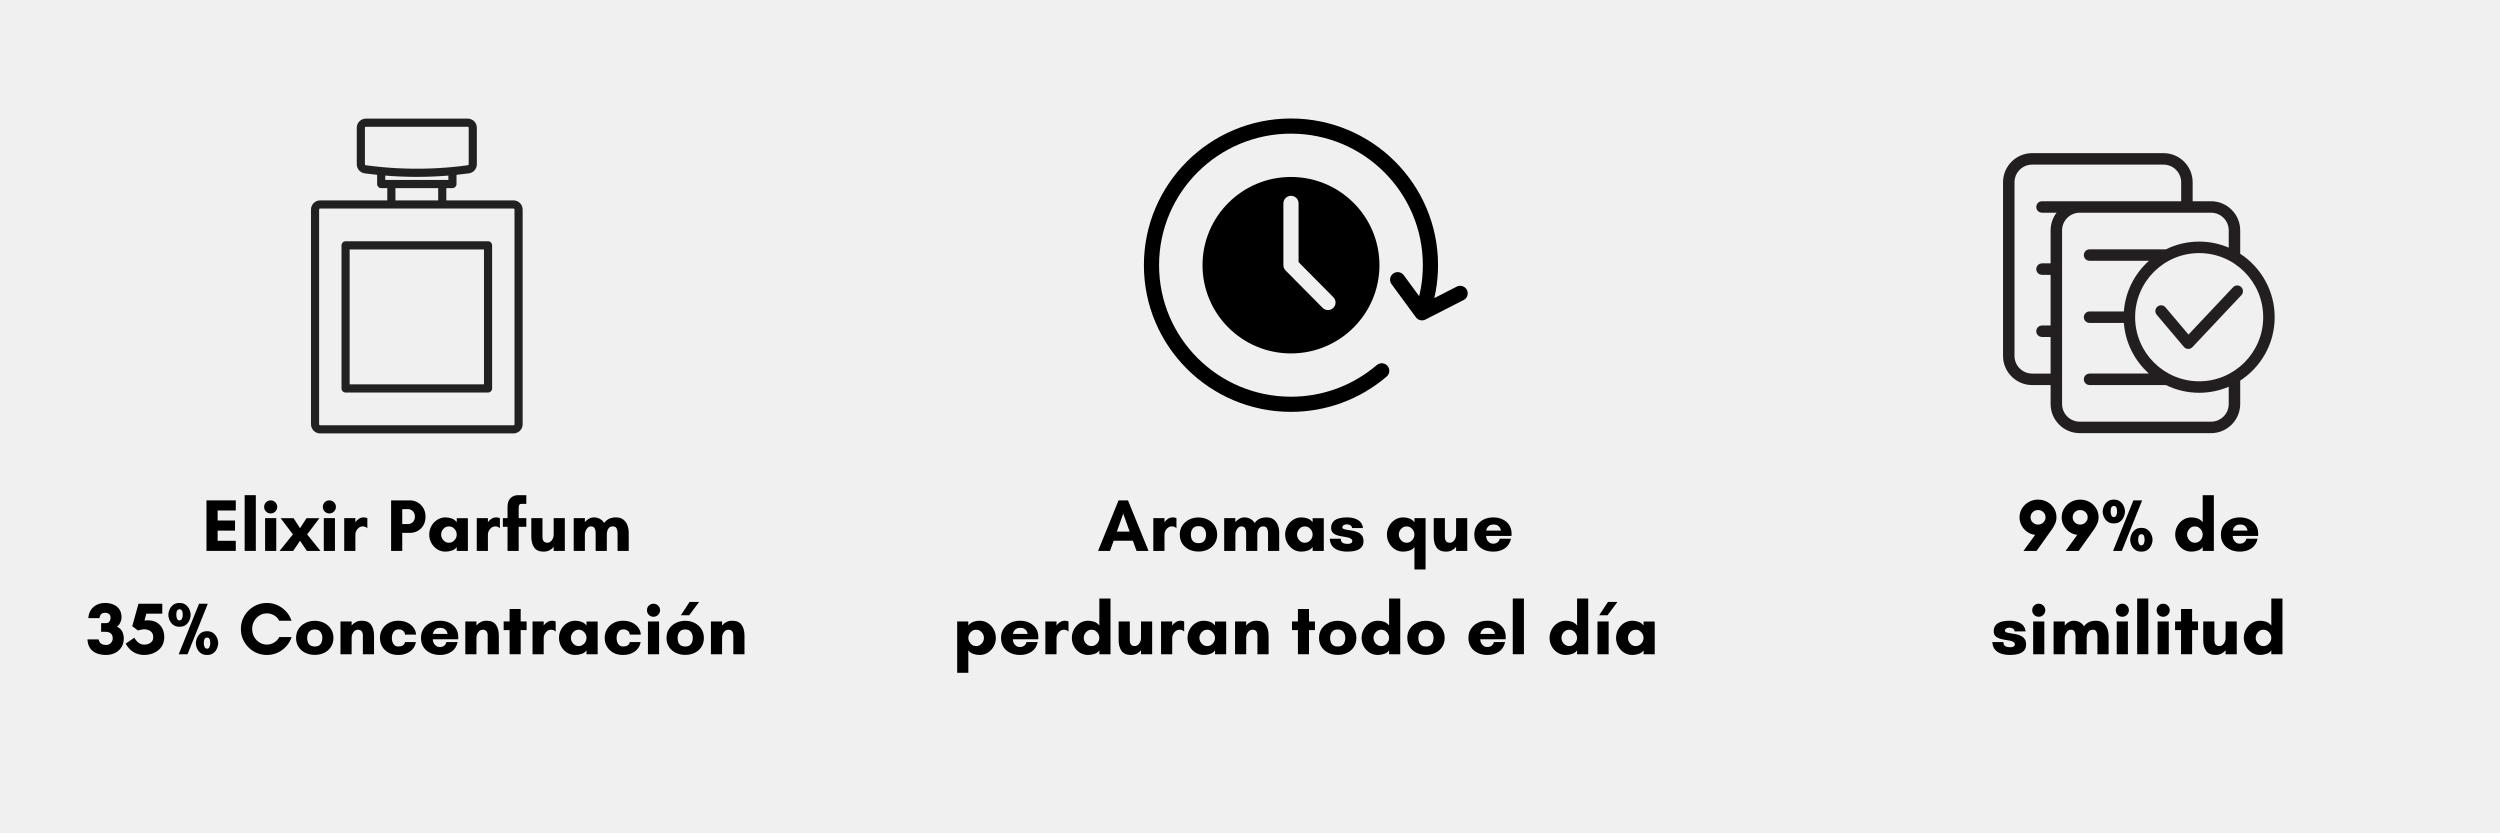 <svg version="1.0" preserveAspectRatio="xMidYMid meet" height="500" viewBox="0 0 1125 375" zoomAndPan="magnify" width="1500" xmlns:xlink="http://www.w3.org/1999/xlink" xmlns="http://www.w3.org/2000/svg"><defs><g></g><clipPath id="43bb47b535"><path clip-rule="nonzero" d="M 139.941 53.332 L 235.191 53.332 L 235.191 195.082 L 139.941 195.082 Z M 139.941 53.332"></path></clipPath><clipPath id="46bc852cc2"><path clip-rule="nonzero" d="M 514.695 53.332 L 660.945 53.332 L 660.945 185.332 L 514.695 185.332 Z M 514.695 53.332"></path></clipPath><clipPath id="f5419c5811"><path clip-rule="nonzero" d="M 901.363 68.914 L 1023.613 68.914 L 1023.613 194.914 L 901.363 194.914 Z M 901.363 68.914"></path></clipPath></defs><rect fill-opacity="1" height="450" y="-37.5" fill="#ffffff" width="1350" x="-112.5"></rect><rect fill-opacity="1" height="450" y="-37.5" fill="#f0f0f0" width="1350" x="-112.5"></rect><g clip-path="url(#43bb47b535)"><path fill-rule="evenodd" fill-opacity="1" d="M 169.707 78.676 L 169.707 82.809 C 169.707 83.824 170.527 84.648 171.539 84.648 L 174.285 84.648 L 174.285 90.168 L 144.062 90.168 C 142.969 90.168 141.922 90.605 141.148 91.379 C 140.375 92.156 139.941 93.211 139.941 94.309 L 139.941 190.902 C 139.941 192 140.375 193.051 141.148 193.828 C 141.922 194.605 142.969 195.043 144.062 195.043 C 156.754 195.043 218.375 195.043 231.07 195.043 C 232.164 195.043 233.211 194.605 233.984 193.828 C 234.758 193.051 235.191 192 235.191 190.902 L 235.191 94.309 C 235.191 93.211 234.758 92.156 233.984 91.379 C 233.211 90.605 232.164 90.168 231.07 90.168 L 200.844 90.168 L 200.844 84.648 L 203.594 84.648 C 204.605 84.648 205.426 83.824 205.426 82.809 L 205.426 78.676 C 207.289 78.484 209.152 78.262 211.016 78.012 C 211.02 78.012 211.02 78.012 211.023 78.012 C 213.062 77.73 214.582 75.977 214.582 73.91 C 214.582 70.051 214.582 61.594 214.582 57.508 C 214.582 56.41 214.148 55.359 213.375 54.582 C 212.602 53.805 211.555 53.371 210.461 53.371 C 202.07 53.371 173.059 53.371 164.668 53.371 C 163.574 53.371 162.527 53.805 161.754 54.582 C 160.98 55.359 160.547 56.41 160.547 57.508 L 160.547 73.91 C 160.547 75.98 162.07 77.73 164.109 78.012 C 164.113 78.012 164.113 78.012 164.113 78.012 C 165.977 78.262 167.844 78.484 169.707 78.676 Z M 231.527 94.309 L 231.527 190.902 C 231.527 191.023 231.48 191.141 231.395 191.227 C 231.309 191.312 231.191 191.363 231.07 191.363 L 144.062 191.363 C 143.941 191.363 143.824 191.312 143.738 191.227 C 143.652 191.141 143.605 191.023 143.605 190.902 C 143.605 190.902 143.605 94.309 143.605 94.309 C 143.605 94.184 143.652 94.066 143.738 93.98 C 143.824 93.895 143.941 93.848 144.062 93.848 L 231.07 93.848 C 231.191 93.848 231.309 93.895 231.395 93.98 C 231.48 94.066 231.527 94.184 231.527 94.309 Z M 221.453 110.406 C 221.453 109.391 220.633 108.566 219.621 108.566 L 155.512 108.566 C 154.5 108.566 153.68 109.391 153.68 110.406 L 153.68 174.801 C 153.68 175.82 154.5 176.641 155.512 176.641 L 219.621 176.641 C 220.633 176.641 221.453 175.82 221.453 174.801 Z M 217.789 112.246 L 217.789 172.961 C 217.789 172.961 157.344 172.961 157.344 172.961 C 157.344 172.961 157.344 112.246 157.344 112.246 C 157.344 112.246 217.789 112.246 217.789 112.246 Z M 196.277 84.648 L 177.949 84.648 L 177.949 90.168 L 197.184 90.168 L 197.184 84.648 Z M 173.371 79.012 L 173.371 80.969 C 173.371 80.969 201.762 80.969 201.762 80.969 L 201.762 79.016 C 192.297 79.789 182.832 79.789 173.371 79.012 Z M 203.402 75.18 L 202.664 75.246 L 201.926 75.309 L 200.895 75.395 L 199.91 75.469 L 198.688 75.551 L 197.562 75.621 L 196.531 75.68 L 195.457 75.73 L 194.352 75.781 L 193.484 75.812 L 192.582 75.84 L 191.512 75.871 L 190.605 75.887 L 189.539 75.902 L 188.426 75.914 L 187.379 75.914 L 186.309 75.91 L 185.188 75.898 L 184.145 75.879 L 183.016 75.855 L 181.832 75.816 L 180.59 75.77 L 179.574 75.727 L 178.617 75.68 L 177.887 75.641 L 176.867 75.578 L 175.91 75.516 L 174.895 75.441 L 174.16 75.387 L 172.691 75.262 L 171.953 75.199 L 171.73 75.176 C 169.355 74.957 166.98 74.684 164.605 74.363 C 164.379 74.332 164.211 74.141 164.211 73.91 L 164.211 57.508 C 164.211 57.387 164.258 57.27 164.344 57.184 C 164.43 57.098 164.547 57.051 164.668 57.051 L 210.461 57.051 C 210.582 57.051 210.699 57.098 210.785 57.184 C 210.871 57.27 210.922 57.387 210.922 57.508 C 210.922 61.594 210.922 70.051 210.918 73.91 C 210.918 74.141 210.75 74.332 210.523 74.363 C 208.152 74.684 205.777 74.957 203.402 75.18 Z M 203.402 75.18" fill="#212121"></path></g><g clip-path="url(#46bc852cc2)"><path fill-rule="nonzero" fill-opacity="1" d="M 619.566 164.285 C 621 163.062 623.145 163.23 624.371 164.656 C 625.594 166.086 625.43 168.227 623.996 169.445 C 618.102 174.492 611.301 178.52 603.883 181.258 C 596.73 183.895 588.996 185.336 580.938 185.336 C 562.664 185.336 546.117 177.953 534.141 166.004 C 522.164 154.059 514.754 137.562 514.754 119.332 C 514.754 101.105 522.156 84.602 534.141 72.656 C 546.117 60.715 562.656 53.324 580.938 53.324 C 599.207 53.324 615.758 60.707 627.73 72.656 C 639.707 84.602 647.117 101.102 647.117 119.332 C 647.117 123.242 646.77 127.086 646.113 130.824 C 645.922 131.938 645.691 133.047 645.438 134.145 L 655.531 128.984 C 657.203 128.129 659.25 128.789 660.102 130.461 C 660.961 132.129 660.297 134.172 658.621 135.02 L 641.645 143.695 C 640.148 144.578 638.207 144.207 637.16 142.785 L 626.195 127.859 C 625.082 126.348 625.414 124.215 626.93 123.113 C 628.453 122 630.582 122.332 631.695 123.844 L 638.629 133.277 C 638.91 132.09 639.168 130.883 639.383 129.652 C 639.969 126.312 640.281 122.863 640.281 119.332 C 640.281 102.984 633.641 88.191 622.895 77.473 C 612.16 66.766 597.32 60.141 580.93 60.141 C 564.539 60.141 549.707 66.766 538.961 77.473 C 528.227 88.184 521.582 102.984 521.582 119.332 C 521.582 135.676 528.227 150.473 538.961 161.188 C 549.699 171.895 564.539 178.52 580.93 178.52 C 588.18 178.52 595.117 177.23 601.523 174.863 C 608.18 172.406 614.277 168.797 619.555 164.277 Z M 580.941 79.633 C 558.957 79.633 541.133 97.41 541.133 119.336 C 541.133 141.266 558.957 159.039 580.941 159.039 C 602.93 159.039 620.75 141.266 620.75 119.336 C 620.75 97.41 602.93 79.633 580.941 79.633 Z M 577.523 91.516 C 577.523 89.633 579.055 88.105 580.941 88.105 C 582.832 88.105 584.359 89.633 584.359 91.516 L 584.359 117.949 L 600.023 133.758 C 601.344 135.098 601.324 137.25 599.98 138.562 C 598.641 139.879 596.48 139.859 595.168 138.52 L 578.703 121.902 C 577.98 121.277 577.523 120.359 577.523 119.336 Z M 577.523 91.516" fill="#000000"></path></g><g clip-path="url(#f5419c5811)"><path fill-rule="nonzero" fill-opacity="1" d="M 1008.094 114.195 L 1008.094 103.668 C 1008.094 96.438 1002.219 90.555 994.996 90.555 L 986.691 90.555 L 986.691 82.027 C 986.691 74.797 980.816 68.914 973.594 68.914 L 914.465 68.914 C 907.242 68.914 901.367 74.797 901.367 82.027 L 901.367 160.164 C 901.367 167.395 907.242 173.277 914.465 173.277 L 922.77 173.277 L 922.77 181.805 C 922.77 189.035 928.645 194.914 935.867 194.914 L 994.996 194.914 C 1002.215 194.914 1008.094 189.035 1008.094 181.805 L 1008.094 171.273 C 1017.422 165.203 1023.605 154.68 1023.605 142.734 C 1023.605 130.789 1017.422 120.266 1008.094 114.195 Z M 918.906 95.723 L 925.457 95.723 C 923.773 97.93 922.77 100.684 922.77 103.668 L 922.77 118.512 L 918.906 118.512 C 917.48 118.512 916.324 119.668 916.324 121.094 C 916.324 122.523 917.48 123.68 918.906 123.68 L 922.77 123.68 L 922.77 146.469 L 918.906 146.469 C 917.48 146.469 916.324 147.625 916.324 149.051 C 916.324 150.48 917.48 151.637 918.906 151.637 L 922.77 151.637 L 922.77 168.109 L 914.465 168.109 C 910.09 168.109 906.531 164.547 906.531 160.164 L 906.531 82.027 C 906.531 77.648 910.09 74.082 914.465 74.082 L 973.594 74.082 C 977.969 74.082 981.527 77.648 981.527 82.027 L 981.527 90.555 L 918.906 90.555 C 917.48 90.555 916.324 91.711 916.324 93.141 C 916.324 94.566 917.48 95.723 918.906 95.723 Z M 1002.93 181.805 C 1002.93 186.184 999.371 189.746 994.996 189.746 L 935.867 189.746 C 931.492 189.746 927.934 186.184 927.934 181.805 L 927.934 103.668 C 927.934 99.285 931.492 95.723 935.867 95.723 L 994.996 95.723 C 999.371 95.723 1002.93 99.285 1002.93 103.668 L 1002.93 111.438 C 998.84 109.688 994.344 108.719 989.625 108.719 C 984.262 108.719 979.188 109.969 974.672 112.195 L 940.309 112.195 C 938.883 112.195 937.727 113.352 937.727 114.777 C 937.727 116.207 938.883 117.363 940.309 117.363 L 967.016 117.363 C 960.645 123.059 956.422 131.117 955.742 140.152 L 940.309 140.152 C 938.883 140.152 937.727 141.309 937.727 142.734 C 937.727 144.16 938.883 145.32 940.309 145.32 L 955.742 145.32 C 956.422 154.352 960.645 162.41 967.016 168.105 L 940.309 168.105 C 938.883 168.105 937.727 169.266 937.727 170.691 C 937.727 172.117 938.883 173.273 940.309 173.273 L 974.672 173.273 C 979.188 175.5 984.262 176.75 989.625 176.75 C 994.344 176.75 998.84 175.781 1002.93 174.031 Z M 989.625 171.582 C 973.734 171.582 960.805 158.641 960.805 142.734 C 960.805 126.828 973.734 113.887 989.625 113.887 C 1005.516 113.887 1018.441 126.828 1018.441 142.734 C 1018.441 158.641 1005.516 171.582 989.625 171.582 Z M 1008.52 129.156 C 1009.559 130.137 1009.605 131.773 1008.629 132.809 L 986.598 156.203 C 986.109 156.723 985.43 157.016 984.719 157.016 C 984.695 157.016 984.676 157.016 984.652 157.016 C 983.914 156.996 983.223 156.664 982.75 156.102 L 970.527 141.637 C 969.605 140.547 969.742 138.914 970.832 137.992 C 971.918 137.07 973.547 137.207 974.469 138.297 L 984.824 150.555 L 1004.871 129.266 C 1005.852 128.227 1007.484 128.18 1008.52 129.156 Z M 1008.52 129.156" fill="#231f20"></path></g><g fill-opacity="1" fill="#000000"><g transform="translate(90.914, 247.906)"><g><path d="M 15.188 -4.547 L 15.188 0 L 2 0 L 2 -22.734 L 15.188 -22.734 L 15.188 -18.188 L 7.016 -18.188 L 7.016 -13.672 L 14.844 -13.672 L 14.844 -9.125 L 7.016 -9.125 L 7.016 -4.547 Z M 15.188 -4.547"></path></g></g></g><g fill-opacity="1" fill="#000000"><g transform="translate(108.099, 247.906)"><g><path d="M 7.016 0 L 2 0 L 2 -25.078 L 7.016 -25.078 Z M 7.016 0"></path></g></g></g><g fill-opacity="1" fill="#000000"><g transform="translate(117.126, 247.906)"><g><path d="M 1.734 -19.797 C 1.734 -20.617 2.016 -21.312 2.578 -21.875 C 3.148 -22.445 3.852 -22.734 4.688 -22.734 C 5.488 -22.734 6.176 -22.445 6.75 -21.875 C 7.332 -21.312 7.625 -20.617 7.625 -19.797 C 7.625 -18.992 7.332 -18.301 6.75 -17.719 C 6.176 -17.145 5.488 -16.859 4.688 -16.859 C 3.852 -16.859 3.148 -17.145 2.578 -17.719 C 2.016 -18.301 1.734 -18.992 1.734 -19.797 Z M 7.188 0 L 2.172 0 L 2.172 -14.75 L 7.188 -14.75 Z M 7.188 0"></path></g></g></g><g fill-opacity="1" fill="#000000"><g transform="translate(126.487, 247.906)"><g><path d="M -0.203 -14.719 L 5.625 -14.719 L 8.531 -10.203 L 11.438 -14.719 L 17.25 -14.719 L 11.734 -7.422 L 17.719 0 L 11.609 0 L 8.531 -4.547 L 5.453 0 L -0.672 0 L 5.312 -7.422 Z M -0.203 -14.719"></path></g></g></g><g fill-opacity="1" fill="#000000"><g transform="translate(143.538, 247.906)"><g><path d="M 1.734 -19.797 C 1.734 -20.617 2.016 -21.312 2.578 -21.875 C 3.148 -22.445 3.852 -22.734 4.688 -22.734 C 5.488 -22.734 6.176 -22.445 6.75 -21.875 C 7.332 -21.312 7.625 -20.617 7.625 -19.797 C 7.625 -18.992 7.332 -18.301 6.75 -17.719 C 6.176 -17.145 5.488 -16.859 4.688 -16.859 C 3.852 -16.859 3.148 -17.145 2.578 -17.719 C 2.016 -18.301 1.734 -18.992 1.734 -19.797 Z M 7.188 0 L 2.172 0 L 2.172 -14.75 L 7.188 -14.75 Z M 7.188 0"></path></g></g></g><g fill-opacity="1" fill="#000000"><g transform="translate(152.9, 247.906)"><g><path d="M 10.328 -11.031 C 9.703 -11.031 9.141 -10.848 8.641 -10.484 C 8.141 -10.117 7.742 -9.656 7.453 -9.094 C 7.16 -8.539 7.016 -7.961 7.016 -7.359 L 7.016 0 L 2 0 L 2 -14.75 L 7.016 -14.75 L 7.016 -12.938 C 7.398 -13.5 7.914 -13.992 8.562 -14.422 C 9.207 -14.859 9.988 -15.078 10.906 -15.078 C 11.125 -15.078 11.379 -15.047 11.672 -14.984 C 11.961 -14.93 12.207 -14.852 12.406 -14.75 L 12.406 -10.203 L 12.344 -10.203 C 12.094 -10.516 11.789 -10.727 11.438 -10.844 C 11.082 -10.969 10.711 -11.031 10.328 -11.031 Z M 10.328 -11.031"></path></g></g></g><g fill-opacity="1" fill="#000000"><g transform="translate(165.638, 247.906)"><g></g></g></g><g fill-opacity="1" fill="#000000"><g transform="translate(173.996, 247.906)"><g><path d="M 7.016 -8.125 L 7.016 0 L 2 0 L 2 -22.734 L 10.531 -22.734 C 11.758 -22.734 12.898 -22.426 13.953 -21.812 C 15.016 -21.195 15.867 -20.344 16.516 -19.25 C 17.16 -18.164 17.484 -16.898 17.484 -15.453 C 17.484 -13.91 17.16 -12.594 16.516 -11.5 C 15.867 -10.406 15.016 -9.566 13.953 -8.984 C 12.898 -8.41 11.758 -8.125 10.531 -8.125 Z M 9.703 -18.797 L 7.016 -18.797 L 7.016 -12.078 L 9.703 -12.078 C 10.43 -12.078 11.113 -12.363 11.75 -12.938 C 12.383 -13.52 12.703 -14.359 12.703 -15.453 C 12.703 -16.492 12.383 -17.312 11.75 -17.906 C 11.113 -18.5 10.43 -18.797 9.703 -18.797 Z M 9.703 -18.797"></path></g></g></g><g fill-opacity="1" fill="#000000"><g transform="translate(191.984, 247.906)"><g><path d="M 13.547 -7.359 C 13.547 -8.004 13.391 -8.602 13.078 -9.156 C 12.766 -9.719 12.344 -10.172 11.812 -10.516 C 11.289 -10.859 10.695 -11.031 10.031 -11.031 C 9.363 -11.031 8.766 -10.859 8.234 -10.516 C 7.711 -10.172 7.297 -9.719 6.984 -9.156 C 6.672 -8.602 6.516 -8.004 6.516 -7.359 C 6.516 -6.711 6.672 -6.109 6.984 -5.547 C 7.297 -4.992 7.711 -4.539 8.234 -4.188 C 8.766 -3.844 9.363 -3.672 10.031 -3.672 C 10.695 -3.672 11.289 -3.844 11.812 -4.188 C 12.344 -4.539 12.766 -4.992 13.078 -5.547 C 13.391 -6.109 13.547 -6.711 13.547 -7.359 Z M 18.562 -14.719 L 18.562 0 L 13.547 0 L 13.547 -1.766 C 13.055 -1.016 12.32 -0.477 11.344 -0.156 C 10.375 0.164 9.426 0.328 8.5 0.328 C 7.113 0.328 5.863 -0.023 4.75 -0.734 C 3.633 -1.453 2.758 -2.395 2.125 -3.562 C 1.488 -4.727 1.172 -5.992 1.172 -7.359 C 1.172 -8.711 1.488 -9.973 2.125 -11.141 C 2.758 -12.316 3.633 -13.266 4.75 -13.984 C 5.863 -14.711 7.113 -15.078 8.5 -15.078 C 9.426 -15.078 10.336 -14.922 11.234 -14.609 C 12.129 -14.297 12.898 -13.738 13.547 -12.938 L 13.547 -14.719 Z M 18.562 -14.719"></path></g></g></g><g fill-opacity="1" fill="#000000"><g transform="translate(212.545, 247.906)"><g><path d="M 10.328 -11.031 C 9.703 -11.031 9.141 -10.848 8.641 -10.484 C 8.141 -10.117 7.742 -9.656 7.453 -9.094 C 7.16 -8.539 7.016 -7.961 7.016 -7.359 L 7.016 0 L 2 0 L 2 -14.75 L 7.016 -14.75 L 7.016 -12.938 C 7.398 -13.5 7.914 -13.992 8.562 -14.422 C 9.207 -14.859 9.988 -15.078 10.906 -15.078 C 11.125 -15.078 11.379 -15.047 11.672 -14.984 C 11.961 -14.93 12.207 -14.852 12.406 -14.75 L 12.406 -10.203 L 12.344 -10.203 C 12.094 -10.516 11.789 -10.727 11.438 -10.844 C 11.082 -10.969 10.711 -11.031 10.328 -11.031 Z M 10.328 -11.031"></path></g></g></g><g fill-opacity="1" fill="#000000"><g transform="translate(225.284, 247.906)"><g><path d="M 7.859 -25.078 L 11.562 -25.078 L 11.562 -21.172 L 9.422 -21.172 C 8.91 -21.172 8.566 -21.016 8.391 -20.703 C 8.211 -20.391 8.125 -19.875 8.125 -19.156 L 8.125 -14.75 L 11.562 -14.75 L 11.562 -10.859 L 8.125 -10.859 L 8.125 0 L 3.109 0 L 3.109 -10.859 L 1 -10.859 L 1 -14.75 L 3.109 -14.75 L 3.109 -19.766 C 3.109 -21.586 3.562 -22.926 4.469 -23.781 C 5.383 -24.645 6.516 -25.078 7.859 -25.078 Z M 7.859 -25.078"></path></g></g></g><g fill-opacity="1" fill="#000000"><g transform="translate(237.42, 247.906)"><g><path d="M 1.672 -6.359 L 1.672 -14.75 L 6.688 -14.75 L 6.688 -6.359 C 6.688 -5.504 6.863 -4.844 7.219 -4.375 C 7.57 -3.906 8.141 -3.672 8.922 -3.672 C 9.703 -3.672 10.363 -4.039 10.906 -4.781 C 11.457 -5.52 11.734 -6.379 11.734 -7.359 L 11.734 -14.75 L 16.75 -14.75 L 16.75 0 L 11.734 0 L 11.734 -1.812 C 11.242 -1.188 10.613 -0.672 9.844 -0.266 C 9.07 0.129 8.195 0.328 7.219 0.328 C 5.258 0.328 3.844 -0.285 2.969 -1.516 C 2.102 -2.754 1.672 -4.367 1.672 -6.359 Z M 1.672 -6.359"></path></g></g></g><g fill-opacity="1" fill="#000000"><g transform="translate(256.176, 247.906)"><g><path d="M 16.891 -7.484 L 16.891 0 L 11.875 0 L 11.875 -8.156 C 11.875 -8.875 11.727 -9.531 11.438 -10.125 C 11.145 -10.727 10.578 -11.031 9.734 -11.031 C 9.172 -11.031 8.68 -10.82 8.266 -10.406 C 7.859 -10 7.547 -9.508 7.328 -8.938 C 7.117 -8.375 7.016 -7.848 7.016 -7.359 L 7.016 0 L 2 0 L 2 -14.75 L 7.016 -14.75 L 7.016 -12.938 C 7.535 -13.582 8.141 -14.098 8.828 -14.484 C 9.516 -14.879 10.27 -15.078 11.094 -15.078 C 12.031 -15.078 12.898 -14.867 13.703 -14.453 C 14.504 -14.047 15.164 -13.422 15.688 -12.578 C 16.395 -13.484 17.176 -14.125 18.031 -14.5 C 18.895 -14.883 19.906 -15.078 21.062 -15.078 C 22.352 -15.078 23.414 -14.766 24.25 -14.141 C 25.094 -13.516 25.719 -12.676 26.125 -11.625 C 26.539 -10.582 26.75 -9.426 26.75 -8.156 L 26.75 0 L 21.734 0 L 21.734 -8.156 C 21.734 -8.875 21.586 -9.531 21.297 -10.125 C 21.004 -10.727 20.438 -11.031 19.594 -11.031 C 18.945 -11.031 18.422 -10.852 18.016 -10.5 C 17.617 -10.145 17.332 -9.691 17.156 -9.141 C 16.977 -8.598 16.891 -8.047 16.891 -7.484 Z M 16.891 -7.484"></path></g></g></g><g fill-opacity="1" fill="#000000"><g transform="translate(38.848, 294.406)"><g><path d="M 0.5 -6.688 L 5.547 -6.688 C 5.723 -5.75 6.109 -5.094 6.703 -4.719 C 7.297 -4.352 8.035 -4.172 8.922 -4.172 C 9.773 -4.172 10.477 -4.461 11.031 -5.047 C 11.594 -5.629 11.875 -6.332 11.875 -7.156 C 11.875 -8.156 11.582 -8.895 11 -9.375 C 10.414 -9.852 9.66 -10.094 8.734 -10.094 L 6.656 -10.094 L 6.656 -13.984 L 8.734 -13.984 C 9.504 -13.984 10.055 -14.227 10.391 -14.719 C 10.734 -15.207 10.906 -15.805 10.906 -16.516 C 10.906 -17.18 10.676 -17.703 10.219 -18.078 C 9.758 -18.461 9.195 -18.656 8.531 -18.656 C 6.945 -18.656 6.086 -17.852 5.953 -16.25 L 0.906 -16.25 C 0.988 -17.719 1.379 -18.957 2.078 -19.969 C 2.785 -20.988 3.691 -21.758 4.797 -22.281 C 5.898 -22.812 7.098 -23.078 8.391 -23.078 C 9.754 -23.078 11 -22.848 12.125 -22.391 C 13.25 -21.93 14.148 -21.223 14.828 -20.266 C 15.504 -19.305 15.844 -18.055 15.844 -16.516 C 15.844 -15.828 15.66 -15.082 15.297 -14.281 C 14.93 -13.477 14.426 -12.852 13.781 -12.406 C 14.895 -11.895 15.688 -11.16 16.156 -10.203 C 16.625 -9.242 16.859 -8.227 16.859 -7.156 C 16.859 -5.57 16.492 -4.223 15.766 -3.109 C 15.035 -1.992 14.066 -1.141 12.859 -0.547 C 11.66 0.035 10.328 0.328 8.859 0.328 C 7.43 0.328 6.098 0.109 4.859 -0.328 C 3.629 -0.773 2.617 -1.508 1.828 -2.531 C 1.035 -3.562 0.594 -4.945 0.5 -6.688 Z M 0.5 -6.688"></path></g></g></g><g fill-opacity="1" fill="#000000"><g transform="translate(56.868, 294.406)"><g><path d="M 8.969 -18.25 L 8.156 -15.188 C 10.188 -15.383 11.852 -15.172 13.156 -14.547 C 14.457 -13.922 15.43 -13.004 16.078 -11.797 C 16.723 -10.598 17.047 -9.219 17.047 -7.656 C 17.047 -5.988 16.629 -4.555 15.797 -3.359 C 14.961 -2.172 13.852 -1.258 12.469 -0.625 C 11.094 0.008 9.578 0.328 7.922 0.328 C 6.43 0.328 4.961 -0.039 3.516 -0.781 C 2.066 -1.531 0.785 -2.852 -0.328 -4.75 L 3.547 -7.422 C 4.117 -6.523 4.66 -5.852 5.172 -5.406 C 5.691 -4.969 6.188 -4.676 6.656 -4.531 C 7.125 -4.383 7.566 -4.312 7.984 -4.312 C 8.68 -4.312 9.344 -4.426 9.969 -4.656 C 10.594 -4.895 11.098 -5.258 11.484 -5.75 C 11.879 -6.238 12.078 -6.883 12.078 -7.688 C 12.078 -8.938 11.66 -9.836 10.828 -10.391 C 10.004 -10.953 9.055 -11.234 7.984 -11.234 C 7.723 -11.234 7.395 -11.195 7 -11.125 C 6.613 -11.062 6.008 -10.922 5.188 -10.703 L 2.641 -12.609 L 5.453 -22.734 L 16.156 -22.734 L 16.156 -18.25 Z M 8.969 -18.25"></path></g></g></g><g fill-opacity="1" fill="#000000"><g transform="translate(75.09, 294.406)"><g><path d="M 14.484 -22.734 L 18.422 -22.734 L 9.297 0 L 5.344 0 Z M 5.688 -12.375 C 4.75 -12.375 3.961 -12.551 3.328 -12.906 C 2.691 -13.258 2.176 -13.719 1.781 -14.281 C 1.395 -14.852 1.113 -15.445 0.938 -16.062 C 0.758 -16.676 0.672 -17.227 0.672 -17.719 C 0.672 -18.145 0.75 -18.656 0.906 -19.25 C 1.062 -19.852 1.328 -20.445 1.703 -21.031 C 2.086 -21.613 2.602 -22.098 3.25 -22.484 C 3.895 -22.879 4.707 -23.078 5.688 -23.078 C 6.664 -23.078 7.477 -22.879 8.125 -22.484 C 8.77 -22.098 9.281 -21.613 9.656 -21.031 C 10.039 -20.445 10.312 -19.852 10.469 -19.25 C 10.625 -18.656 10.703 -18.145 10.703 -17.719 C 10.703 -17.227 10.613 -16.676 10.438 -16.062 C 10.258 -15.445 9.977 -14.852 9.594 -14.281 C 9.219 -13.719 8.707 -13.258 8.062 -12.906 C 7.414 -12.551 6.625 -12.375 5.688 -12.375 Z M 5.688 -20.234 C 5.258 -20.234 4.938 -20.094 4.719 -19.812 C 4.508 -19.531 4.379 -19.191 4.328 -18.797 C 4.273 -18.41 4.25 -18.051 4.25 -17.719 C 4.25 -17.031 4.363 -16.441 4.594 -15.953 C 4.832 -15.461 5.195 -15.219 5.688 -15.219 C 6.176 -15.219 6.539 -15.461 6.781 -15.953 C 7.031 -16.441 7.156 -17.02 7.156 -17.688 C 7.156 -18.02 7.125 -18.379 7.062 -18.766 C 7.008 -19.16 6.879 -19.504 6.672 -19.797 C 6.461 -20.086 6.133 -20.234 5.688 -20.234 Z M 18.094 0.328 C 17.156 0.328 16.363 0.148 15.719 -0.203 C 15.07 -0.555 14.551 -1.008 14.156 -1.562 C 13.77 -2.125 13.488 -2.711 13.312 -3.328 C 13.133 -3.941 13.047 -4.492 13.047 -4.984 C 13.047 -5.41 13.125 -5.922 13.281 -6.516 C 13.438 -7.117 13.703 -7.711 14.078 -8.297 C 14.453 -8.891 14.969 -9.379 15.625 -9.766 C 16.289 -10.16 17.113 -10.359 18.094 -10.359 C 19.07 -10.359 19.883 -10.16 20.531 -9.766 C 21.176 -9.379 21.688 -8.891 22.062 -8.297 C 22.445 -7.711 22.719 -7.117 22.875 -6.516 C 23.031 -5.922 23.109 -5.41 23.109 -4.984 C 23.109 -4.492 23.016 -3.941 22.828 -3.328 C 22.648 -2.711 22.367 -2.125 21.984 -1.562 C 21.598 -1.008 21.086 -0.555 20.453 -0.203 C 19.816 0.148 19.031 0.328 18.094 0.328 Z M 18.094 -7.516 C 17.664 -7.516 17.344 -7.375 17.125 -7.094 C 16.914 -6.82 16.781 -6.488 16.719 -6.094 C 16.656 -5.707 16.625 -5.348 16.625 -5.016 C 16.625 -4.305 16.742 -3.707 16.984 -3.219 C 17.234 -2.738 17.602 -2.5 18.094 -2.5 C 18.562 -2.5 18.914 -2.738 19.156 -3.219 C 19.406 -3.707 19.531 -4.297 19.531 -4.984 C 19.531 -5.316 19.5 -5.68 19.438 -6.078 C 19.383 -6.484 19.258 -6.82 19.062 -7.094 C 18.863 -7.375 18.539 -7.516 18.094 -7.516 Z M 18.094 -7.516"></path></g></g></g><g fill-opacity="1" fill="#000000"><g transform="translate(98.861, 294.406)"><g></g></g></g><g fill-opacity="1" fill="#000000"><g transform="translate(107.219, 294.406)"><g><path d="M 18.422 -7.719 L 24.016 -7.719 C 23.492 -6.164 22.688 -4.781 21.594 -3.562 C 20.508 -2.344 19.219 -1.391 17.719 -0.703 C 16.227 -0.016 14.613 0.328 12.875 0.328 C 11.27 0.328 9.758 0.031 8.344 -0.562 C 6.926 -1.164 5.676 -2.008 4.594 -3.094 C 3.508 -4.176 2.664 -5.426 2.062 -6.844 C 1.469 -8.258 1.172 -9.77 1.172 -11.375 C 1.172 -12.977 1.469 -14.484 2.062 -15.891 C 2.664 -17.305 3.508 -18.555 4.594 -19.641 C 5.676 -20.723 6.926 -21.566 8.344 -22.172 C 9.758 -22.773 11.27 -23.078 12.875 -23.078 C 14.613 -23.078 16.223 -22.727 17.703 -22.031 C 19.18 -21.344 20.469 -20.398 21.562 -19.203 C 22.656 -18.016 23.457 -16.641 23.969 -15.078 L 18.391 -15.078 C 17.922 -16.109 17.172 -16.914 16.141 -17.5 C 15.117 -18.094 14.031 -18.391 12.875 -18.391 C 11.645 -18.391 10.531 -18.07 9.531 -17.438 C 8.531 -16.801 7.734 -15.953 7.141 -14.891 C 6.547 -13.836 6.25 -12.664 6.25 -11.375 C 6.25 -10.07 6.547 -8.891 7.141 -7.828 C 7.734 -6.773 8.531 -5.93 9.531 -5.297 C 10.531 -4.66 11.645 -4.344 12.875 -4.344 C 14.051 -4.344 15.148 -4.656 16.172 -5.281 C 17.203 -5.906 17.953 -6.719 18.422 -7.719 Z M 18.422 -7.719"></path></g></g></g><g fill-opacity="1" fill="#000000"><g transform="translate(132.06, 294.406)"><g><path d="M 9.594 -3.484 C 10.488 -3.484 11.18 -3.672 11.672 -4.047 C 12.16 -4.422 12.504 -4.906 12.703 -5.5 C 12.898 -6.094 13 -6.703 13 -7.328 C 13 -7.953 12.895 -8.551 12.688 -9.125 C 12.477 -9.707 12.129 -10.188 11.641 -10.562 C 11.148 -10.945 10.469 -11.141 9.594 -11.141 C 8.727 -11.141 8.039 -10.945 7.531 -10.562 C 7.031 -10.188 6.676 -9.707 6.469 -9.125 C 6.258 -8.551 6.156 -7.953 6.156 -7.328 C 6.156 -6.703 6.254 -6.094 6.453 -5.5 C 6.648 -4.906 7 -4.422 7.5 -4.047 C 8.008 -3.672 8.707 -3.484 9.594 -3.484 Z M 9.594 -15.047 C 11.133 -15.047 12.539 -14.723 13.812 -14.078 C 15.082 -13.43 16.094 -12.531 16.844 -11.375 C 17.602 -10.227 17.984 -8.891 17.984 -7.359 C 17.984 -5.797 17.609 -4.441 16.859 -3.297 C 16.117 -2.148 15.113 -1.266 13.844 -0.641 C 12.57 -0.016 11.156 0.297 9.594 0.297 C 8.031 0.297 6.609 -0.016 5.328 -0.641 C 4.047 -1.266 3.031 -2.148 2.281 -3.297 C 1.539 -4.441 1.172 -5.797 1.172 -7.359 C 1.172 -8.891 1.547 -10.227 2.297 -11.375 C 3.055 -12.531 4.078 -13.43 5.359 -14.078 C 6.648 -14.723 8.062 -15.047 9.594 -15.047 Z M 9.594 -15.047"></path></g></g></g><g fill-opacity="1" fill="#000000"><g transform="translate(151.218, 294.406)"><g><path d="M 17.094 -8.359 L 17.094 0 L 12.078 0 L 12.078 -8.359 C 12.078 -9.223 11.895 -9.883 11.531 -10.344 C 11.176 -10.801 10.609 -11.031 9.828 -11.031 C 9.047 -11.031 8.379 -10.664 7.828 -9.938 C 7.285 -9.219 7.016 -8.359 7.016 -7.359 L 7.016 0 L 2 0 L 2 -14.75 L 7.016 -14.75 L 7.016 -12.938 C 7.535 -13.582 8.176 -14.098 8.938 -14.484 C 9.707 -14.879 10.57 -15.078 11.531 -15.078 C 13.52 -15.078 14.941 -14.457 15.797 -13.219 C 16.66 -11.988 17.094 -10.367 17.094 -8.359 Z M 17.094 -8.359"></path></g></g></g><g fill-opacity="1" fill="#000000"><g transform="translate(169.807, 294.406)"><g><path d="M 9.531 -11.172 C 8.77 -11.172 8.172 -10.961 7.734 -10.547 C 7.305 -10.141 6.992 -9.641 6.797 -9.047 C 6.609 -8.453 6.516 -7.879 6.516 -7.328 C 6.516 -6.766 6.602 -6.18 6.781 -5.578 C 6.969 -4.984 7.273 -4.484 7.703 -4.078 C 8.141 -3.68 8.75 -3.484 9.531 -3.484 C 10.312 -3.484 10.969 -3.648 11.5 -3.984 C 12.039 -4.316 12.352 -4.816 12.438 -5.484 L 17.328 -5.484 C 17.172 -4.391 16.742 -3.398 16.047 -2.516 C 15.359 -1.641 14.445 -0.945 13.312 -0.438 C 12.176 0.07 10.859 0.328 9.359 0.328 C 7.672 0.328 6.211 -0.02 4.984 -0.719 C 3.754 -1.414 2.812 -2.344 2.156 -3.5 C 1.5 -4.664 1.172 -5.953 1.172 -7.359 C 1.172 -8.766 1.508 -10.051 2.188 -11.219 C 2.863 -12.383 3.82 -13.316 5.062 -14.016 C 6.301 -14.723 7.734 -15.078 9.359 -15.078 C 10.961 -15.078 12.348 -14.789 13.516 -14.219 C 14.691 -13.656 15.617 -12.898 16.297 -11.953 C 16.984 -11.004 17.359 -9.961 17.422 -8.828 L 12.438 -8.828 C 12.414 -9.535 12.141 -10.102 11.609 -10.531 C 11.086 -10.957 10.395 -11.172 9.531 -11.172 Z M 9.531 -11.172"></path></g></g></g><g fill-opacity="1" fill="#000000"><g transform="translate(188.262, 294.406)"><g><path d="M 6.547 -9.125 L 13.141 -9.125 C 13.141 -9.125 13.109 -9.266 13.047 -9.547 C 12.992 -9.828 12.863 -10.145 12.656 -10.5 C 12.445 -10.852 12.117 -11.172 11.672 -11.453 C 11.223 -11.734 10.617 -11.875 9.859 -11.875 C 9.078 -11.875 8.461 -11.734 8.016 -11.453 C 7.578 -11.172 7.25 -10.852 7.031 -10.5 C 6.82 -10.145 6.688 -9.828 6.625 -9.547 C 6.57 -9.266 6.547 -9.125 6.547 -9.125 Z M 17.953 -7.688 C 17.953 -7.531 17.945 -7.375 17.938 -7.219 C 17.926 -7.062 17.922 -6.906 17.922 -6.75 L 6.484 -6.75 C 6.484 -6.195 6.609 -5.645 6.859 -5.094 C 7.117 -4.551 7.488 -4.109 7.969 -3.766 C 8.445 -3.422 9.008 -3.25 9.656 -3.25 C 10.551 -3.25 11.254 -3.488 11.766 -3.969 C 12.273 -4.445 12.547 -4.953 12.578 -5.484 L 17.688 -5.484 C 17.258 -3.547 16.32 -2.094 14.875 -1.125 C 13.426 -0.156 11.723 0.328 9.766 0.328 C 8.066 0.328 6.57 0.008 5.281 -0.625 C 3.988 -1.258 2.977 -2.148 2.25 -3.297 C 1.531 -4.441 1.172 -5.797 1.172 -7.359 C 1.172 -8.891 1.539 -10.234 2.281 -11.391 C 3.031 -12.555 4.051 -13.461 5.344 -14.109 C 6.645 -14.754 8.117 -15.078 9.766 -15.078 C 11.254 -15.078 12.617 -14.785 13.859 -14.203 C 15.098 -13.629 16.086 -12.797 16.828 -11.703 C 17.578 -10.609 17.953 -9.27 17.953 -7.688 Z M 17.953 -7.688"></path></g></g></g><g fill-opacity="1" fill="#000000"><g transform="translate(207.386, 294.406)"><g><path d="M 17.094 -8.359 L 17.094 0 L 12.078 0 L 12.078 -8.359 C 12.078 -9.223 11.895 -9.883 11.531 -10.344 C 11.176 -10.801 10.609 -11.031 9.828 -11.031 C 9.047 -11.031 8.379 -10.664 7.828 -9.938 C 7.285 -9.219 7.016 -8.359 7.016 -7.359 L 7.016 0 L 2 0 L 2 -14.75 L 7.016 -14.75 L 7.016 -12.938 C 7.535 -13.582 8.176 -14.098 8.938 -14.484 C 9.707 -14.879 10.57 -15.078 11.531 -15.078 C 13.52 -15.078 14.941 -14.457 15.797 -13.219 C 16.66 -11.988 17.094 -10.367 17.094 -8.359 Z M 17.094 -8.359"></path></g></g></g><g fill-opacity="1" fill="#000000"><g transform="translate(225.975, 294.406)"><g><path d="M 8.328 -10.859 L 8.328 0 L 3.344 0 L 3.344 -10.859 L 0.672 -10.859 L 0.672 -14.75 L 3.344 -14.75 L 3.344 -20.359 L 8.328 -20.359 L 8.328 -14.75 L 11 -14.75 L 11 -10.859 Z M 8.328 -10.859"></path></g></g></g><g fill-opacity="1" fill="#000000"><g transform="translate(237.644, 294.406)"><g><path d="M 10.328 -11.031 C 9.703 -11.031 9.141 -10.848 8.641 -10.484 C 8.141 -10.117 7.742 -9.656 7.453 -9.094 C 7.16 -8.539 7.016 -7.961 7.016 -7.359 L 7.016 0 L 2 0 L 2 -14.75 L 7.016 -14.75 L 7.016 -12.938 C 7.398 -13.5 7.914 -13.992 8.562 -14.422 C 9.207 -14.859 9.988 -15.078 10.906 -15.078 C 11.125 -15.078 11.379 -15.047 11.672 -14.984 C 11.961 -14.93 12.207 -14.852 12.406 -14.75 L 12.406 -10.203 L 12.344 -10.203 C 12.094 -10.516 11.789 -10.727 11.438 -10.844 C 11.082 -10.969 10.711 -11.031 10.328 -11.031 Z M 10.328 -11.031"></path></g></g></g><g fill-opacity="1" fill="#000000"><g transform="translate(250.382, 294.406)"><g><path d="M 13.547 -7.359 C 13.547 -8.004 13.391 -8.602 13.078 -9.156 C 12.766 -9.719 12.344 -10.172 11.812 -10.516 C 11.289 -10.859 10.695 -11.031 10.031 -11.031 C 9.363 -11.031 8.766 -10.859 8.234 -10.516 C 7.711 -10.172 7.297 -9.719 6.984 -9.156 C 6.672 -8.602 6.516 -8.004 6.516 -7.359 C 6.516 -6.711 6.672 -6.109 6.984 -5.547 C 7.297 -4.992 7.711 -4.539 8.234 -4.188 C 8.766 -3.844 9.363 -3.672 10.031 -3.672 C 10.695 -3.672 11.289 -3.844 11.812 -4.188 C 12.344 -4.539 12.766 -4.992 13.078 -5.547 C 13.391 -6.109 13.547 -6.711 13.547 -7.359 Z M 18.562 -14.719 L 18.562 0 L 13.547 0 L 13.547 -1.766 C 13.055 -1.016 12.32 -0.477 11.344 -0.156 C 10.375 0.164 9.426 0.328 8.5 0.328 C 7.113 0.328 5.863 -0.023 4.75 -0.734 C 3.633 -1.453 2.758 -2.395 2.125 -3.562 C 1.488 -4.727 1.172 -5.992 1.172 -7.359 C 1.172 -8.711 1.488 -9.973 2.125 -11.141 C 2.758 -12.316 3.633 -13.266 4.75 -13.984 C 5.863 -14.711 7.113 -15.078 8.5 -15.078 C 9.426 -15.078 10.336 -14.922 11.234 -14.609 C 12.129 -14.297 12.898 -13.738 13.547 -12.938 L 13.547 -14.719 Z M 18.562 -14.719"></path></g></g></g><g fill-opacity="1" fill="#000000"><g transform="translate(270.943, 294.406)"><g><path d="M 9.531 -11.172 C 8.77 -11.172 8.172 -10.961 7.734 -10.547 C 7.305 -10.141 6.992 -9.641 6.797 -9.047 C 6.609 -8.453 6.516 -7.879 6.516 -7.328 C 6.516 -6.766 6.602 -6.18 6.781 -5.578 C 6.969 -4.984 7.273 -4.484 7.703 -4.078 C 8.141 -3.68 8.75 -3.484 9.531 -3.484 C 10.312 -3.484 10.969 -3.648 11.5 -3.984 C 12.039 -4.316 12.352 -4.816 12.438 -5.484 L 17.328 -5.484 C 17.172 -4.391 16.742 -3.398 16.047 -2.516 C 15.359 -1.641 14.445 -0.945 13.312 -0.438 C 12.176 0.07 10.859 0.328 9.359 0.328 C 7.672 0.328 6.211 -0.02 4.984 -0.719 C 3.754 -1.414 2.812 -2.344 2.156 -3.5 C 1.5 -4.664 1.172 -5.953 1.172 -7.359 C 1.172 -8.766 1.508 -10.051 2.188 -11.219 C 2.863 -12.383 3.82 -13.316 5.062 -14.016 C 6.301 -14.723 7.734 -15.078 9.359 -15.078 C 10.961 -15.078 12.348 -14.789 13.516 -14.219 C 14.691 -13.656 15.617 -12.898 16.297 -11.953 C 16.984 -11.004 17.359 -9.961 17.422 -8.828 L 12.438 -8.828 C 12.414 -9.535 12.141 -10.102 11.609 -10.531 C 11.086 -10.957 10.395 -11.172 9.531 -11.172 Z M 9.531 -11.172"></path></g></g></g><g fill-opacity="1" fill="#000000"><g transform="translate(289.399, 294.406)"><g><path d="M 1.734 -19.797 C 1.734 -20.617 2.016 -21.312 2.578 -21.875 C 3.148 -22.445 3.852 -22.734 4.688 -22.734 C 5.488 -22.734 6.176 -22.445 6.75 -21.875 C 7.332 -21.312 7.625 -20.617 7.625 -19.797 C 7.625 -18.992 7.332 -18.301 6.75 -17.719 C 6.176 -17.145 5.488 -16.859 4.688 -16.859 C 3.852 -16.859 3.148 -17.145 2.578 -17.719 C 2.016 -18.301 1.734 -18.992 1.734 -19.797 Z M 7.188 0 L 2.172 0 L 2.172 -14.75 L 7.188 -14.75 Z M 7.188 0"></path></g></g></g><g fill-opacity="1" fill="#000000"><g transform="translate(298.76, 294.406)"><g><path d="M 15.844 -23.547 L 11.375 -17.547 L 7.625 -17.547 L 11.562 -23.547 Z M 9.594 -3.484 C 10.488 -3.484 11.18 -3.672 11.672 -4.047 C 12.16 -4.422 12.504 -4.906 12.703 -5.5 C 12.898 -6.094 13 -6.703 13 -7.328 C 13 -7.953 12.895 -8.551 12.688 -9.125 C 12.477 -9.707 12.129 -10.188 11.641 -10.562 C 11.148 -10.945 10.469 -11.141 9.594 -11.141 C 8.727 -11.141 8.039 -10.945 7.531 -10.562 C 7.031 -10.188 6.676 -9.707 6.469 -9.125 C 6.258 -8.551 6.156 -7.953 6.156 -7.328 C 6.156 -6.703 6.254 -6.094 6.453 -5.5 C 6.648 -4.906 7 -4.422 7.5 -4.047 C 8.008 -3.672 8.707 -3.484 9.594 -3.484 Z M 9.594 -15.047 C 11.133 -15.047 12.539 -14.723 13.812 -14.078 C 15.082 -13.43 16.094 -12.531 16.844 -11.375 C 17.602 -10.227 17.984 -8.891 17.984 -7.359 C 17.984 -5.797 17.609 -4.441 16.859 -3.297 C 16.117 -2.148 15.113 -1.266 13.844 -0.641 C 12.57 -0.016 11.156 0.297 9.594 0.297 C 8.031 0.297 6.609 -0.016 5.328 -0.641 C 4.047 -1.266 3.031 -2.148 2.281 -3.297 C 1.539 -4.441 1.172 -5.797 1.172 -7.359 C 1.172 -8.891 1.547 -10.227 2.297 -11.375 C 3.055 -12.531 4.078 -13.43 5.359 -14.078 C 6.648 -14.723 8.062 -15.047 9.594 -15.047 Z M 9.594 -15.047"></path></g></g></g><g fill-opacity="1" fill="#000000"><g transform="translate(317.918, 294.406)"><g><path d="M 17.094 -8.359 L 17.094 0 L 12.078 0 L 12.078 -8.359 C 12.078 -9.223 11.895 -9.883 11.531 -10.344 C 11.176 -10.801 10.609 -11.031 9.828 -11.031 C 9.047 -11.031 8.379 -10.664 7.828 -9.938 C 7.285 -9.219 7.016 -8.359 7.016 -7.359 L 7.016 0 L 2 0 L 2 -14.75 L 7.016 -14.75 L 7.016 -12.938 C 7.535 -13.582 8.176 -14.098 8.938 -14.484 C 9.707 -14.879 10.57 -15.078 11.531 -15.078 C 13.52 -15.078 14.941 -14.457 15.797 -13.219 C 16.66 -11.988 17.094 -10.367 17.094 -8.359 Z M 17.094 -8.359"></path></g></g></g><g fill-opacity="1" fill="#000000"><g transform="translate(493.959, 247.906)"><g><path d="M 14.375 -8.688 L 11.5 -16.781 L 8.625 -8.688 Z M 22.875 0 L 17.484 0 L 15.844 -4.578 L 7.188 -4.578 L 5.547 0 L 0.172 0 L 9.391 -22.734 L 13.641 -22.734 Z M 22.875 0"></path></g></g></g><g fill-opacity="1" fill="#000000"><g transform="translate(516.995, 247.906)"><g><path d="M 10.328 -11.031 C 9.703 -11.031 9.141 -10.848 8.641 -10.484 C 8.141 -10.117 7.742 -9.656 7.453 -9.094 C 7.16 -8.539 7.016 -7.961 7.016 -7.359 L 7.016 0 L 2 0 L 2 -14.75 L 7.016 -14.75 L 7.016 -12.938 C 7.398 -13.5 7.914 -13.992 8.562 -14.422 C 9.207 -14.859 9.988 -15.078 10.906 -15.078 C 11.125 -15.078 11.379 -15.047 11.672 -14.984 C 11.961 -14.93 12.207 -14.852 12.406 -14.75 L 12.406 -10.203 L 12.344 -10.203 C 12.094 -10.516 11.789 -10.727 11.438 -10.844 C 11.082 -10.969 10.711 -11.031 10.328 -11.031 Z M 10.328 -11.031"></path></g></g></g><g fill-opacity="1" fill="#000000"><g transform="translate(529.733, 247.906)"><g><path d="M 9.594 -3.484 C 10.488 -3.484 11.18 -3.672 11.672 -4.047 C 12.16 -4.422 12.504 -4.906 12.703 -5.5 C 12.898 -6.094 13 -6.703 13 -7.328 C 13 -7.953 12.895 -8.551 12.688 -9.125 C 12.477 -9.707 12.129 -10.188 11.641 -10.562 C 11.148 -10.945 10.469 -11.141 9.594 -11.141 C 8.727 -11.141 8.039 -10.945 7.531 -10.562 C 7.031 -10.188 6.676 -9.707 6.469 -9.125 C 6.258 -8.551 6.156 -7.953 6.156 -7.328 C 6.156 -6.703 6.254 -6.094 6.453 -5.5 C 6.648 -4.906 7 -4.422 7.5 -4.047 C 8.008 -3.672 8.707 -3.484 9.594 -3.484 Z M 9.594 -15.047 C 11.133 -15.047 12.539 -14.723 13.812 -14.078 C 15.082 -13.43 16.094 -12.531 16.844 -11.375 C 17.602 -10.227 17.984 -8.891 17.984 -7.359 C 17.984 -5.797 17.609 -4.441 16.859 -3.297 C 16.117 -2.148 15.113 -1.266 13.844 -0.641 C 12.57 -0.016 11.156 0.297 9.594 0.297 C 8.031 0.297 6.609 -0.016 5.328 -0.641 C 4.047 -1.266 3.031 -2.148 2.281 -3.297 C 1.539 -4.441 1.172 -5.797 1.172 -7.359 C 1.172 -8.891 1.547 -10.227 2.297 -11.375 C 3.055 -12.531 4.078 -13.43 5.359 -14.078 C 6.648 -14.723 8.062 -15.047 9.594 -15.047 Z M 9.594 -15.047"></path></g></g></g><g fill-opacity="1" fill="#000000"><g transform="translate(548.891, 247.906)"><g><path d="M 16.891 -7.484 L 16.891 0 L 11.875 0 L 11.875 -8.156 C 11.875 -8.875 11.727 -9.531 11.438 -10.125 C 11.145 -10.727 10.578 -11.031 9.734 -11.031 C 9.172 -11.031 8.68 -10.82 8.266 -10.406 C 7.859 -10 7.547 -9.508 7.328 -8.938 C 7.117 -8.375 7.016 -7.848 7.016 -7.359 L 7.016 0 L 2 0 L 2 -14.75 L 7.016 -14.75 L 7.016 -12.938 C 7.535 -13.582 8.141 -14.098 8.828 -14.484 C 9.516 -14.879 10.27 -15.078 11.094 -15.078 C 12.031 -15.078 12.898 -14.867 13.703 -14.453 C 14.504 -14.047 15.164 -13.422 15.688 -12.578 C 16.395 -13.484 17.176 -14.125 18.031 -14.5 C 18.895 -14.883 19.906 -15.078 21.062 -15.078 C 22.352 -15.078 23.414 -14.766 24.25 -14.141 C 25.094 -13.516 25.719 -12.676 26.125 -11.625 C 26.539 -10.582 26.75 -9.426 26.75 -8.156 L 26.75 0 L 21.734 0 L 21.734 -8.156 C 21.734 -8.875 21.586 -9.531 21.297 -10.125 C 21.004 -10.727 20.438 -11.031 19.594 -11.031 C 18.945 -11.031 18.422 -10.852 18.016 -10.5 C 17.617 -10.145 17.332 -9.691 17.156 -9.141 C 16.977 -8.598 16.891 -8.047 16.891 -7.484 Z M 16.891 -7.484"></path></g></g></g><g fill-opacity="1" fill="#000000"><g transform="translate(577.142, 247.906)"><g><path d="M 13.547 -7.359 C 13.547 -8.004 13.391 -8.602 13.078 -9.156 C 12.766 -9.719 12.344 -10.172 11.812 -10.516 C 11.289 -10.859 10.695 -11.031 10.031 -11.031 C 9.363 -11.031 8.766 -10.859 8.234 -10.516 C 7.711 -10.172 7.297 -9.719 6.984 -9.156 C 6.672 -8.602 6.516 -8.004 6.516 -7.359 C 6.516 -6.711 6.672 -6.109 6.984 -5.547 C 7.297 -4.992 7.711 -4.539 8.234 -4.188 C 8.766 -3.844 9.363 -3.672 10.031 -3.672 C 10.695 -3.672 11.289 -3.844 11.812 -4.188 C 12.344 -4.539 12.766 -4.992 13.078 -5.547 C 13.391 -6.109 13.547 -6.711 13.547 -7.359 Z M 18.562 -14.719 L 18.562 0 L 13.547 0 L 13.547 -1.766 C 13.055 -1.016 12.32 -0.477 11.344 -0.156 C 10.375 0.164 9.426 0.328 8.5 0.328 C 7.113 0.328 5.863 -0.023 4.75 -0.734 C 3.633 -1.453 2.758 -2.395 2.125 -3.562 C 1.488 -4.727 1.172 -5.992 1.172 -7.359 C 1.172 -8.711 1.488 -9.973 2.125 -11.141 C 2.758 -12.316 3.633 -13.266 4.75 -13.984 C 5.863 -14.711 7.113 -15.078 8.5 -15.078 C 9.426 -15.078 10.336 -14.922 11.234 -14.609 C 12.129 -14.297 12.898 -13.738 13.547 -12.938 L 13.547 -14.719 Z M 18.562 -14.719"></path></g></g></g><g fill-opacity="1" fill="#000000"><g transform="translate(597.704, 247.906)"><g><path d="M 15.656 -10.266 L 10.734 -10.266 C 10.641 -10.93 10.344 -11.379 9.844 -11.609 C 9.344 -11.848 8.848 -11.969 8.359 -11.969 C 7.867 -11.969 7.41 -11.848 6.984 -11.609 C 6.566 -11.379 6.359 -11.039 6.359 -10.594 C 6.359 -10.258 6.582 -10.008 7.031 -9.844 C 7.488 -9.676 8.078 -9.539 8.797 -9.438 C 9.523 -9.344 10.297 -9.219 11.109 -9.062 C 11.93 -8.906 12.703 -8.66 13.422 -8.328 C 14.148 -7.992 14.738 -7.52 15.188 -6.906 C 15.645 -6.289 15.875 -5.457 15.875 -4.406 C 15.875 -3.25 15.566 -2.328 14.953 -1.641 C 14.348 -0.953 13.5 -0.453 12.406 -0.141 C 11.312 0.172 10.051 0.328 8.625 0.328 C 7.176 0.328 5.863 0.133 4.688 -0.25 C 3.52 -0.633 2.578 -1.254 1.859 -2.109 C 1.148 -2.973 0.754 -4.098 0.672 -5.484 L 5.656 -5.484 C 5.656 -4.742 5.832 -4.211 6.188 -3.891 C 6.539 -3.566 6.961 -3.359 7.453 -3.266 C 7.941 -3.18 8.367 -3.141 8.734 -3.141 C 9.305 -3.141 9.797 -3.242 10.203 -3.453 C 10.617 -3.672 10.828 -3.977 10.828 -4.375 C 10.828 -4.895 10.598 -5.285 10.141 -5.547 C 9.691 -5.816 9.102 -6.02 8.375 -6.156 C 7.656 -6.289 6.883 -6.422 6.062 -6.547 C 5.25 -6.68 4.477 -6.875 3.75 -7.125 C 3.031 -7.383 2.441 -7.77 1.984 -8.281 C 1.523 -8.801 1.297 -9.508 1.297 -10.406 C 1.297 -11.914 1.883 -13.07 3.062 -13.875 C 4.25 -14.676 6.062 -15.078 8.5 -15.078 C 10.438 -15.078 12.055 -14.695 13.359 -13.938 C 14.66 -13.188 15.426 -11.961 15.656 -10.266 Z M 15.656 -10.266"></path></g></g></g><g fill-opacity="1" fill="#000000"><g transform="translate(614.588, 247.906)"><g></g></g></g><g fill-opacity="1" fill="#000000"><g transform="translate(622.946, 247.906)"><g><path d="M 13.547 -7.359 C 13.547 -8.004 13.391 -8.602 13.078 -9.156 C 12.766 -9.719 12.344 -10.172 11.812 -10.516 C 11.289 -10.859 10.695 -11.031 10.031 -11.031 C 9.363 -11.031 8.766 -10.859 8.234 -10.516 C 7.711 -10.172 7.297 -9.719 6.984 -9.156 C 6.672 -8.602 6.516 -8.004 6.516 -7.359 C 6.516 -6.711 6.672 -6.109 6.984 -5.547 C 7.297 -4.992 7.711 -4.539 8.234 -4.188 C 8.766 -3.844 9.363 -3.672 10.031 -3.672 C 10.695 -3.672 11.289 -3.844 11.812 -4.188 C 12.344 -4.539 12.766 -4.992 13.078 -5.547 C 13.391 -6.109 13.547 -6.711 13.547 -7.359 Z M 18.562 -14.75 L 18.562 8.359 L 13.547 8.359 L 13.547 -1.766 C 13.055 -1.016 12.32 -0.477 11.344 -0.156 C 10.375 0.164 9.426 0.328 8.5 0.328 C 7.113 0.328 5.863 -0.023 4.75 -0.734 C 3.633 -1.453 2.758 -2.395 2.125 -3.562 C 1.488 -4.727 1.172 -5.992 1.172 -7.359 C 1.172 -8.711 1.488 -9.973 2.125 -11.141 C 2.758 -12.316 3.633 -13.266 4.75 -13.984 C 5.863 -14.711 7.113 -15.078 8.5 -15.078 C 9.426 -15.078 10.336 -14.922 11.234 -14.609 C 12.129 -14.297 12.898 -13.738 13.547 -12.938 L 13.547 -14.75 Z M 18.562 -14.75"></path></g></g></g><g fill-opacity="1" fill="#000000"><g transform="translate(643.508, 247.906)"><g><path d="M 1.672 -6.359 L 1.672 -14.75 L 6.688 -14.75 L 6.688 -6.359 C 6.688 -5.504 6.863 -4.844 7.219 -4.375 C 7.57 -3.906 8.141 -3.672 8.922 -3.672 C 9.703 -3.672 10.363 -4.039 10.906 -4.781 C 11.457 -5.52 11.734 -6.379 11.734 -7.359 L 11.734 -14.75 L 16.75 -14.75 L 16.75 0 L 11.734 0 L 11.734 -1.812 C 11.242 -1.188 10.613 -0.672 9.844 -0.266 C 9.07 0.129 8.195 0.328 7.219 0.328 C 5.258 0.328 3.844 -0.285 2.969 -1.516 C 2.102 -2.754 1.672 -4.367 1.672 -6.359 Z M 1.672 -6.359"></path></g></g></g><g fill-opacity="1" fill="#000000"><g transform="translate(662.264, 247.906)"><g><path d="M 6.547 -9.125 L 13.141 -9.125 C 13.141 -9.125 13.109 -9.266 13.047 -9.547 C 12.992 -9.828 12.863 -10.145 12.656 -10.5 C 12.445 -10.852 12.117 -11.172 11.672 -11.453 C 11.223 -11.734 10.617 -11.875 9.859 -11.875 C 9.078 -11.875 8.461 -11.734 8.016 -11.453 C 7.578 -11.172 7.25 -10.852 7.031 -10.5 C 6.82 -10.145 6.688 -9.828 6.625 -9.547 C 6.57 -9.266 6.547 -9.125 6.547 -9.125 Z M 17.953 -7.688 C 17.953 -7.531 17.945 -7.375 17.938 -7.219 C 17.926 -7.062 17.922 -6.906 17.922 -6.75 L 6.484 -6.75 C 6.484 -6.195 6.609 -5.645 6.859 -5.094 C 7.117 -4.551 7.488 -4.109 7.969 -3.766 C 8.445 -3.422 9.008 -3.25 9.656 -3.25 C 10.551 -3.25 11.254 -3.488 11.766 -3.969 C 12.273 -4.445 12.547 -4.953 12.578 -5.484 L 17.688 -5.484 C 17.258 -3.547 16.32 -2.094 14.875 -1.125 C 13.426 -0.156 11.723 0.328 9.766 0.328 C 8.066 0.328 6.57 0.008 5.281 -0.625 C 3.988 -1.258 2.977 -2.148 2.25 -3.297 C 1.531 -4.441 1.172 -5.797 1.172 -7.359 C 1.172 -8.891 1.539 -10.234 2.281 -11.391 C 3.031 -12.555 4.051 -13.461 5.344 -14.109 C 6.645 -14.754 8.117 -15.078 9.766 -15.078 C 11.254 -15.078 12.617 -14.785 13.859 -14.203 C 15.098 -13.629 16.086 -12.797 16.828 -11.703 C 17.578 -10.609 17.953 -9.27 17.953 -7.688 Z M 17.953 -7.688"></path></g></g></g><g fill-opacity="1" fill="#000000"><g transform="translate(428.733, 294.406)"><g><path d="M 7.016 -7.359 C 7.016 -6.711 7.172 -6.109 7.484 -5.547 C 7.797 -4.992 8.211 -4.539 8.734 -4.188 C 9.266 -3.844 9.863 -3.672 10.531 -3.672 C 11.195 -3.672 11.789 -3.844 12.312 -4.188 C 12.844 -4.539 13.266 -4.992 13.578 -5.547 C 13.891 -6.109 14.047 -6.711 14.047 -7.359 C 14.047 -8.004 13.891 -8.602 13.578 -9.156 C 13.266 -9.719 12.844 -10.172 12.312 -10.516 C 11.789 -10.859 11.195 -11.031 10.531 -11.031 C 9.863 -11.031 9.266 -10.859 8.734 -10.516 C 8.211 -10.172 7.797 -9.719 7.484 -9.156 C 7.172 -8.602 7.016 -8.004 7.016 -7.359 Z M 7.016 8.359 L 2 8.359 L 2 -14.75 L 7.016 -14.75 L 7.016 -12.938 C 7.66 -13.738 8.426 -14.297 9.312 -14.609 C 10.195 -14.922 11.117 -15.078 12.078 -15.078 C 13.473 -15.078 14.723 -14.711 15.828 -13.984 C 16.93 -13.266 17.801 -12.316 18.438 -11.141 C 19.07 -9.973 19.391 -8.711 19.391 -7.359 C 19.391 -5.992 19.07 -4.727 18.438 -3.562 C 17.801 -2.395 16.93 -1.453 15.828 -0.734 C 14.723 -0.023 13.473 0.328 12.078 0.328 C 11.117 0.328 10.164 0.164 9.219 -0.156 C 8.27 -0.477 7.535 -1.016 7.016 -1.766 Z M 7.016 8.359"></path></g></g></g><g fill-opacity="1" fill="#000000"><g transform="translate(449.294, 294.406)"><g><path d="M 6.547 -9.125 L 13.141 -9.125 C 13.141 -9.125 13.109 -9.266 13.047 -9.547 C 12.992 -9.828 12.863 -10.145 12.656 -10.5 C 12.445 -10.852 12.117 -11.172 11.672 -11.453 C 11.223 -11.734 10.617 -11.875 9.859 -11.875 C 9.078 -11.875 8.461 -11.734 8.016 -11.453 C 7.578 -11.172 7.25 -10.852 7.031 -10.5 C 6.82 -10.145 6.688 -9.828 6.625 -9.547 C 6.57 -9.266 6.547 -9.125 6.547 -9.125 Z M 17.953 -7.688 C 17.953 -7.531 17.945 -7.375 17.938 -7.219 C 17.926 -7.062 17.922 -6.906 17.922 -6.75 L 6.484 -6.75 C 6.484 -6.195 6.609 -5.645 6.859 -5.094 C 7.117 -4.551 7.488 -4.109 7.969 -3.766 C 8.445 -3.422 9.008 -3.25 9.656 -3.25 C 10.551 -3.25 11.254 -3.488 11.766 -3.969 C 12.273 -4.445 12.547 -4.953 12.578 -5.484 L 17.688 -5.484 C 17.258 -3.547 16.32 -2.094 14.875 -1.125 C 13.426 -0.156 11.723 0.328 9.766 0.328 C 8.066 0.328 6.57 0.008 5.281 -0.625 C 3.988 -1.258 2.977 -2.148 2.25 -3.297 C 1.531 -4.441 1.172 -5.797 1.172 -7.359 C 1.172 -8.891 1.539 -10.234 2.281 -11.391 C 3.031 -12.555 4.051 -13.461 5.344 -14.109 C 6.645 -14.754 8.117 -15.078 9.766 -15.078 C 11.254 -15.078 12.617 -14.785 13.859 -14.203 C 15.098 -13.629 16.086 -12.797 16.828 -11.703 C 17.578 -10.609 17.953 -9.27 17.953 -7.688 Z M 17.953 -7.688"></path></g></g></g><g fill-opacity="1" fill="#000000"><g transform="translate(468.418, 294.406)"><g><path d="M 10.328 -11.031 C 9.703 -11.031 9.141 -10.848 8.641 -10.484 C 8.141 -10.117 7.742 -9.656 7.453 -9.094 C 7.16 -8.539 7.016 -7.961 7.016 -7.359 L 7.016 0 L 2 0 L 2 -14.75 L 7.016 -14.75 L 7.016 -12.938 C 7.398 -13.5 7.914 -13.992 8.562 -14.422 C 9.207 -14.859 9.988 -15.078 10.906 -15.078 C 11.125 -15.078 11.379 -15.047 11.672 -14.984 C 11.961 -14.93 12.207 -14.852 12.406 -14.75 L 12.406 -10.203 L 12.344 -10.203 C 12.094 -10.516 11.789 -10.727 11.438 -10.844 C 11.082 -10.969 10.711 -11.031 10.328 -11.031 Z M 10.328 -11.031"></path></g></g></g><g fill-opacity="1" fill="#000000"><g transform="translate(481.157, 294.406)"><g><path d="M 13.547 -7.359 C 13.547 -8.004 13.391 -8.602 13.078 -9.156 C 12.766 -9.719 12.344 -10.172 11.812 -10.516 C 11.289 -10.859 10.695 -11.031 10.031 -11.031 C 9.363 -11.031 8.766 -10.859 8.234 -10.516 C 7.711 -10.172 7.297 -9.719 6.984 -9.156 C 6.672 -8.602 6.516 -8.004 6.516 -7.359 C 6.516 -6.711 6.672 -6.109 6.984 -5.547 C 7.297 -4.992 7.711 -4.539 8.234 -4.188 C 8.766 -3.844 9.363 -3.672 10.031 -3.672 C 10.695 -3.672 11.289 -3.844 11.812 -4.188 C 12.344 -4.539 12.766 -4.992 13.078 -5.547 C 13.391 -6.109 13.547 -6.711 13.547 -7.359 Z M 18.562 -25.078 L 18.562 0 L 13.547 0 L 13.547 -1.766 C 13.055 -1.016 12.32 -0.477 11.344 -0.156 C 10.375 0.164 9.426 0.328 8.5 0.328 C 7.113 0.328 5.863 -0.023 4.75 -0.734 C 3.633 -1.453 2.758 -2.395 2.125 -3.562 C 1.488 -4.727 1.172 -5.992 1.172 -7.359 C 1.172 -8.711 1.488 -9.973 2.125 -11.141 C 2.758 -12.316 3.633 -13.266 4.75 -13.984 C 5.863 -14.711 7.113 -15.078 8.5 -15.078 C 9.426 -15.078 10.336 -14.922 11.234 -14.609 C 12.129 -14.297 12.898 -13.738 13.547 -12.938 L 13.547 -25.078 Z M 18.562 -25.078"></path></g></g></g><g fill-opacity="1" fill="#000000"><g transform="translate(501.718, 294.406)"><g><path d="M 1.672 -6.359 L 1.672 -14.75 L 6.688 -14.75 L 6.688 -6.359 C 6.688 -5.504 6.863 -4.844 7.219 -4.375 C 7.57 -3.906 8.141 -3.672 8.922 -3.672 C 9.703 -3.672 10.363 -4.039 10.906 -4.781 C 11.457 -5.52 11.734 -6.379 11.734 -7.359 L 11.734 -14.75 L 16.75 -14.75 L 16.75 0 L 11.734 0 L 11.734 -1.812 C 11.242 -1.188 10.613 -0.672 9.844 -0.266 C 9.07 0.129 8.195 0.328 7.219 0.328 C 5.258 0.328 3.844 -0.285 2.969 -1.516 C 2.102 -2.754 1.672 -4.367 1.672 -6.359 Z M 1.672 -6.359"></path></g></g></g><g fill-opacity="1" fill="#000000"><g transform="translate(520.474, 294.406)"><g><path d="M 10.328 -11.031 C 9.703 -11.031 9.141 -10.848 8.641 -10.484 C 8.141 -10.117 7.742 -9.656 7.453 -9.094 C 7.16 -8.539 7.016 -7.961 7.016 -7.359 L 7.016 0 L 2 0 L 2 -14.75 L 7.016 -14.75 L 7.016 -12.938 C 7.398 -13.5 7.914 -13.992 8.562 -14.422 C 9.207 -14.859 9.988 -15.078 10.906 -15.078 C 11.125 -15.078 11.379 -15.047 11.672 -14.984 C 11.961 -14.93 12.207 -14.852 12.406 -14.75 L 12.406 -10.203 L 12.344 -10.203 C 12.094 -10.516 11.789 -10.727 11.438 -10.844 C 11.082 -10.969 10.711 -11.031 10.328 -11.031 Z M 10.328 -11.031"></path></g></g></g><g fill-opacity="1" fill="#000000"><g transform="translate(533.213, 294.406)"><g><path d="M 13.547 -7.359 C 13.547 -8.004 13.391 -8.602 13.078 -9.156 C 12.766 -9.719 12.344 -10.172 11.812 -10.516 C 11.289 -10.859 10.695 -11.031 10.031 -11.031 C 9.363 -11.031 8.766 -10.859 8.234 -10.516 C 7.711 -10.172 7.297 -9.719 6.984 -9.156 C 6.672 -8.602 6.516 -8.004 6.516 -7.359 C 6.516 -6.711 6.672 -6.109 6.984 -5.547 C 7.297 -4.992 7.711 -4.539 8.234 -4.188 C 8.766 -3.844 9.363 -3.672 10.031 -3.672 C 10.695 -3.672 11.289 -3.844 11.812 -4.188 C 12.344 -4.539 12.766 -4.992 13.078 -5.547 C 13.391 -6.109 13.547 -6.711 13.547 -7.359 Z M 18.562 -14.719 L 18.562 0 L 13.547 0 L 13.547 -1.766 C 13.055 -1.016 12.32 -0.477 11.344 -0.156 C 10.375 0.164 9.426 0.328 8.5 0.328 C 7.113 0.328 5.863 -0.023 4.75 -0.734 C 3.633 -1.453 2.758 -2.395 2.125 -3.562 C 1.488 -4.727 1.172 -5.992 1.172 -7.359 C 1.172 -8.711 1.488 -9.973 2.125 -11.141 C 2.758 -12.316 3.633 -13.266 4.75 -13.984 C 5.863 -14.711 7.113 -15.078 8.5 -15.078 C 9.426 -15.078 10.336 -14.922 11.234 -14.609 C 12.129 -14.297 12.898 -13.738 13.547 -12.938 L 13.547 -14.719 Z M 18.562 -14.719"></path></g></g></g><g fill-opacity="1" fill="#000000"><g transform="translate(553.774, 294.406)"><g><path d="M 17.094 -8.359 L 17.094 0 L 12.078 0 L 12.078 -8.359 C 12.078 -9.223 11.895 -9.883 11.531 -10.344 C 11.176 -10.801 10.609 -11.031 9.828 -11.031 C 9.047 -11.031 8.379 -10.664 7.828 -9.938 C 7.285 -9.219 7.016 -8.359 7.016 -7.359 L 7.016 0 L 2 0 L 2 -14.75 L 7.016 -14.75 L 7.016 -12.938 C 7.535 -13.582 8.176 -14.098 8.938 -14.484 C 9.707 -14.879 10.57 -15.078 11.531 -15.078 C 13.52 -15.078 14.941 -14.457 15.797 -13.219 C 16.66 -11.988 17.094 -10.367 17.094 -8.359 Z M 17.094 -8.359"></path></g></g></g><g fill-opacity="1" fill="#000000"><g transform="translate(572.363, 294.406)"><g></g></g></g><g fill-opacity="1" fill="#000000"><g transform="translate(580.722, 294.406)"><g><path d="M 8.328 -10.859 L 8.328 0 L 3.344 0 L 3.344 -10.859 L 0.672 -10.859 L 0.672 -14.75 L 3.344 -14.75 L 3.344 -20.359 L 8.328 -20.359 L 8.328 -14.75 L 11 -14.75 L 11 -10.859 Z M 8.328 -10.859"></path></g></g></g><g fill-opacity="1" fill="#000000"><g transform="translate(592.39, 294.406)"><g><path d="M 9.594 -3.484 C 10.488 -3.484 11.18 -3.672 11.672 -4.047 C 12.16 -4.422 12.504 -4.906 12.703 -5.5 C 12.898 -6.094 13 -6.703 13 -7.328 C 13 -7.953 12.895 -8.551 12.688 -9.125 C 12.477 -9.707 12.129 -10.188 11.641 -10.562 C 11.148 -10.945 10.469 -11.141 9.594 -11.141 C 8.727 -11.141 8.039 -10.945 7.531 -10.562 C 7.031 -10.188 6.676 -9.707 6.469 -9.125 C 6.258 -8.551 6.156 -7.953 6.156 -7.328 C 6.156 -6.703 6.254 -6.094 6.453 -5.5 C 6.648 -4.906 7 -4.422 7.5 -4.047 C 8.008 -3.672 8.707 -3.484 9.594 -3.484 Z M 9.594 -15.047 C 11.133 -15.047 12.539 -14.723 13.812 -14.078 C 15.082 -13.43 16.094 -12.531 16.844 -11.375 C 17.602 -10.227 17.984 -8.891 17.984 -7.359 C 17.984 -5.797 17.609 -4.441 16.859 -3.297 C 16.117 -2.148 15.113 -1.266 13.844 -0.641 C 12.57 -0.016 11.156 0.297 9.594 0.297 C 8.031 0.297 6.609 -0.016 5.328 -0.641 C 4.047 -1.266 3.031 -2.148 2.281 -3.297 C 1.539 -4.441 1.172 -5.797 1.172 -7.359 C 1.172 -8.891 1.547 -10.227 2.297 -11.375 C 3.055 -12.531 4.078 -13.43 5.359 -14.078 C 6.648 -14.723 8.062 -15.047 9.594 -15.047 Z M 9.594 -15.047"></path></g></g></g><g fill-opacity="1" fill="#000000"><g transform="translate(611.547, 294.406)"><g><path d="M 13.547 -7.359 C 13.547 -8.004 13.391 -8.602 13.078 -9.156 C 12.766 -9.719 12.344 -10.172 11.812 -10.516 C 11.289 -10.859 10.695 -11.031 10.031 -11.031 C 9.363 -11.031 8.766 -10.859 8.234 -10.516 C 7.711 -10.172 7.297 -9.719 6.984 -9.156 C 6.672 -8.602 6.516 -8.004 6.516 -7.359 C 6.516 -6.711 6.672 -6.109 6.984 -5.547 C 7.297 -4.992 7.711 -4.539 8.234 -4.188 C 8.766 -3.844 9.363 -3.672 10.031 -3.672 C 10.695 -3.672 11.289 -3.844 11.812 -4.188 C 12.344 -4.539 12.766 -4.992 13.078 -5.547 C 13.391 -6.109 13.547 -6.711 13.547 -7.359 Z M 18.562 -25.078 L 18.562 0 L 13.547 0 L 13.547 -1.766 C 13.055 -1.016 12.32 -0.477 11.344 -0.156 C 10.375 0.164 9.426 0.328 8.5 0.328 C 7.113 0.328 5.863 -0.023 4.75 -0.734 C 3.633 -1.453 2.758 -2.395 2.125 -3.562 C 1.488 -4.727 1.172 -5.992 1.172 -7.359 C 1.172 -8.711 1.488 -9.973 2.125 -11.141 C 2.758 -12.316 3.633 -13.266 4.75 -13.984 C 5.863 -14.711 7.113 -15.078 8.5 -15.078 C 9.426 -15.078 10.336 -14.922 11.234 -14.609 C 12.129 -14.297 12.898 -13.738 13.547 -12.938 L 13.547 -25.078 Z M 18.562 -25.078"></path></g></g></g><g fill-opacity="1" fill="#000000"><g transform="translate(632.109, 294.406)"><g><path d="M 9.594 -3.484 C 10.488 -3.484 11.18 -3.672 11.672 -4.047 C 12.16 -4.422 12.504 -4.906 12.703 -5.5 C 12.898 -6.094 13 -6.703 13 -7.328 C 13 -7.953 12.895 -8.551 12.688 -9.125 C 12.477 -9.707 12.129 -10.188 11.641 -10.562 C 11.148 -10.945 10.469 -11.141 9.594 -11.141 C 8.727 -11.141 8.039 -10.945 7.531 -10.562 C 7.031 -10.188 6.676 -9.707 6.469 -9.125 C 6.258 -8.551 6.156 -7.953 6.156 -7.328 C 6.156 -6.703 6.254 -6.094 6.453 -5.5 C 6.648 -4.906 7 -4.422 7.5 -4.047 C 8.008 -3.672 8.707 -3.484 9.594 -3.484 Z M 9.594 -15.047 C 11.133 -15.047 12.539 -14.723 13.812 -14.078 C 15.082 -13.43 16.094 -12.531 16.844 -11.375 C 17.602 -10.227 17.984 -8.891 17.984 -7.359 C 17.984 -5.797 17.609 -4.441 16.859 -3.297 C 16.117 -2.148 15.113 -1.266 13.844 -0.641 C 12.57 -0.016 11.156 0.297 9.594 0.297 C 8.031 0.297 6.609 -0.016 5.328 -0.641 C 4.047 -1.266 3.031 -2.148 2.281 -3.297 C 1.539 -4.441 1.172 -5.797 1.172 -7.359 C 1.172 -8.891 1.547 -10.227 2.297 -11.375 C 3.055 -12.531 4.078 -13.43 5.359 -14.078 C 6.648 -14.723 8.062 -15.047 9.594 -15.047 Z M 9.594 -15.047"></path></g></g></g><g fill-opacity="1" fill="#000000"><g transform="translate(651.266, 294.406)"><g></g></g></g><g fill-opacity="1" fill="#000000"><g transform="translate(659.625, 294.406)"><g><path d="M 6.547 -9.125 L 13.141 -9.125 C 13.141 -9.125 13.109 -9.266 13.047 -9.547 C 12.992 -9.828 12.863 -10.145 12.656 -10.5 C 12.445 -10.852 12.117 -11.172 11.672 -11.453 C 11.223 -11.734 10.617 -11.875 9.859 -11.875 C 9.078 -11.875 8.461 -11.734 8.016 -11.453 C 7.578 -11.172 7.25 -10.852 7.031 -10.5 C 6.82 -10.145 6.688 -9.828 6.625 -9.547 C 6.57 -9.266 6.547 -9.125 6.547 -9.125 Z M 17.953 -7.688 C 17.953 -7.531 17.945 -7.375 17.938 -7.219 C 17.926 -7.062 17.922 -6.906 17.922 -6.75 L 6.484 -6.75 C 6.484 -6.195 6.609 -5.645 6.859 -5.094 C 7.117 -4.551 7.488 -4.109 7.969 -3.766 C 8.445 -3.422 9.008 -3.25 9.656 -3.25 C 10.551 -3.25 11.254 -3.488 11.766 -3.969 C 12.273 -4.445 12.547 -4.953 12.578 -5.484 L 17.688 -5.484 C 17.258 -3.547 16.32 -2.094 14.875 -1.125 C 13.426 -0.156 11.723 0.328 9.766 0.328 C 8.066 0.328 6.57 0.008 5.281 -0.625 C 3.988 -1.258 2.977 -2.148 2.25 -3.297 C 1.531 -4.441 1.172 -5.797 1.172 -7.359 C 1.172 -8.891 1.539 -10.234 2.281 -11.391 C 3.031 -12.555 4.051 -13.461 5.344 -14.109 C 6.645 -14.754 8.117 -15.078 9.766 -15.078 C 11.254 -15.078 12.617 -14.785 13.859 -14.203 C 15.098 -13.629 16.086 -12.797 16.828 -11.703 C 17.578 -10.609 17.953 -9.27 17.953 -7.688 Z M 17.953 -7.688"></path></g></g></g><g fill-opacity="1" fill="#000000"><g transform="translate(678.749, 294.406)"><g><path d="M 7.016 0 L 2 0 L 2 -25.078 L 7.016 -25.078 Z M 7.016 0"></path></g></g></g><g fill-opacity="1" fill="#000000"><g transform="translate(687.776, 294.406)"><g></g></g></g><g fill-opacity="1" fill="#000000"><g transform="translate(696.134, 294.406)"><g><path d="M 13.547 -7.359 C 13.547 -8.004 13.391 -8.602 13.078 -9.156 C 12.766 -9.719 12.344 -10.172 11.812 -10.516 C 11.289 -10.859 10.695 -11.031 10.031 -11.031 C 9.363 -11.031 8.766 -10.859 8.234 -10.516 C 7.711 -10.172 7.297 -9.719 6.984 -9.156 C 6.672 -8.602 6.516 -8.004 6.516 -7.359 C 6.516 -6.711 6.672 -6.109 6.984 -5.547 C 7.297 -4.992 7.711 -4.539 8.234 -4.188 C 8.766 -3.844 9.363 -3.672 10.031 -3.672 C 10.695 -3.672 11.289 -3.844 11.812 -4.188 C 12.344 -4.539 12.766 -4.992 13.078 -5.547 C 13.391 -6.109 13.547 -6.711 13.547 -7.359 Z M 18.562 -25.078 L 18.562 0 L 13.547 0 L 13.547 -1.766 C 13.055 -1.016 12.32 -0.477 11.344 -0.156 C 10.375 0.164 9.426 0.328 8.5 0.328 C 7.113 0.328 5.863 -0.023 4.75 -0.734 C 3.633 -1.453 2.758 -2.395 2.125 -3.562 C 1.488 -4.727 1.172 -5.992 1.172 -7.359 C 1.172 -8.711 1.488 -9.973 2.125 -11.141 C 2.758 -12.316 3.633 -13.266 4.75 -13.984 C 5.863 -14.711 7.113 -15.078 8.5 -15.078 C 9.426 -15.078 10.336 -14.922 11.234 -14.609 C 12.129 -14.297 12.898 -13.738 13.547 -12.938 L 13.547 -25.078 Z M 18.562 -25.078"></path></g></g></g><g fill-opacity="1" fill="#000000"><g transform="translate(716.696, 294.406)"><g><path d="M 11.172 -23.547 L 6.688 -17.547 L 2.938 -17.547 L 6.891 -23.547 Z M 7.188 0 L 2.172 0 L 2.172 -14.75 L 7.188 -14.75 Z M 7.188 0"></path></g></g></g><g fill-opacity="1" fill="#000000"><g transform="translate(726.057, 294.406)"><g><path d="M 13.547 -7.359 C 13.547 -8.004 13.391 -8.602 13.078 -9.156 C 12.766 -9.719 12.344 -10.172 11.812 -10.516 C 11.289 -10.859 10.695 -11.031 10.031 -11.031 C 9.363 -11.031 8.766 -10.859 8.234 -10.516 C 7.711 -10.172 7.297 -9.719 6.984 -9.156 C 6.672 -8.602 6.516 -8.004 6.516 -7.359 C 6.516 -6.711 6.672 -6.109 6.984 -5.547 C 7.297 -4.992 7.711 -4.539 8.234 -4.188 C 8.766 -3.844 9.363 -3.672 10.031 -3.672 C 10.695 -3.672 11.289 -3.844 11.812 -4.188 C 12.344 -4.539 12.766 -4.992 13.078 -5.547 C 13.391 -6.109 13.547 -6.711 13.547 -7.359 Z M 18.562 -14.719 L 18.562 0 L 13.547 0 L 13.547 -1.766 C 13.055 -1.016 12.32 -0.477 11.344 -0.156 C 10.375 0.164 9.426 0.328 8.5 0.328 C 7.113 0.328 5.863 -0.023 4.75 -0.734 C 3.633 -1.453 2.758 -2.395 2.125 -3.562 C 1.488 -4.727 1.172 -5.992 1.172 -7.359 C 1.172 -8.711 1.488 -9.973 2.125 -11.141 C 2.758 -12.316 3.633 -13.266 4.75 -13.984 C 5.863 -14.711 7.113 -15.078 8.5 -15.078 C 9.426 -15.078 10.336 -14.922 11.234 -14.609 C 12.129 -14.297 12.898 -13.738 13.547 -12.938 L 13.547 -14.719 Z M 18.562 -14.719"></path></g></g></g><g fill-opacity="1" fill="#000000"><g transform="translate(907.625, 247.906)"><g><path d="M 9.5 -11.844 C 10.438 -11.844 11.234 -12.164 11.891 -12.812 C 12.547 -13.457 12.875 -14.223 12.875 -15.109 C 12.875 -16.023 12.547 -16.801 11.891 -17.438 C 11.234 -18.07 10.438 -18.391 9.5 -18.391 C 8.539 -18.391 7.738 -18.07 7.094 -17.438 C 6.445 -16.801 6.125 -16.023 6.125 -15.109 C 6.125 -14.223 6.445 -13.457 7.094 -12.812 C 7.738 -12.164 8.539 -11.844 9.5 -11.844 Z M 9.5 -23.078 C 11.008 -23.078 12.395 -22.727 13.656 -22.031 C 14.914 -21.344 15.914 -20.395 16.656 -19.188 C 17.406 -17.988 17.781 -16.629 17.781 -15.109 C 17.781 -14.109 17.578 -13.156 17.172 -12.25 C 16.773 -11.352 16.32 -10.535 15.812 -9.797 L 8.828 0 L 2.938 0 L 8.188 -7.219 C 6.852 -7.375 5.656 -7.828 4.594 -8.578 C 3.539 -9.328 2.707 -10.273 2.094 -11.422 C 1.477 -12.566 1.172 -13.797 1.172 -15.109 C 1.172 -16.629 1.555 -17.988 2.328 -19.188 C 3.098 -20.395 4.109 -21.344 5.359 -22.031 C 6.617 -22.727 8 -23.078 9.5 -23.078 Z M 9.5 -23.078"></path></g></g></g><g fill-opacity="1" fill="#000000"><g transform="translate(926.582, 247.906)"><g><path d="M 9.5 -11.844 C 10.438 -11.844 11.234 -12.164 11.891 -12.812 C 12.547 -13.457 12.875 -14.223 12.875 -15.109 C 12.875 -16.023 12.547 -16.801 11.891 -17.438 C 11.234 -18.07 10.438 -18.391 9.5 -18.391 C 8.539 -18.391 7.738 -18.07 7.094 -17.438 C 6.445 -16.801 6.125 -16.023 6.125 -15.109 C 6.125 -14.223 6.445 -13.457 7.094 -12.812 C 7.738 -12.164 8.539 -11.844 9.5 -11.844 Z M 9.5 -23.078 C 11.008 -23.078 12.395 -22.727 13.656 -22.031 C 14.914 -21.344 15.914 -20.395 16.656 -19.188 C 17.406 -17.988 17.781 -16.629 17.781 -15.109 C 17.781 -14.109 17.578 -13.156 17.172 -12.25 C 16.773 -11.352 16.32 -10.535 15.812 -9.797 L 8.828 0 L 2.938 0 L 8.188 -7.219 C 6.852 -7.375 5.656 -7.828 4.594 -8.578 C 3.539 -9.328 2.707 -10.273 2.094 -11.422 C 1.477 -12.566 1.172 -13.797 1.172 -15.109 C 1.172 -16.629 1.555 -17.988 2.328 -19.188 C 3.098 -20.395 4.109 -21.344 5.359 -22.031 C 6.617 -22.727 8 -23.078 9.5 -23.078 Z M 9.5 -23.078"></path></g></g></g><g fill-opacity="1" fill="#000000"><g transform="translate(945.539, 247.906)"><g><path d="M 14.484 -22.734 L 18.422 -22.734 L 9.297 0 L 5.344 0 Z M 5.688 -12.375 C 4.75 -12.375 3.961 -12.551 3.328 -12.906 C 2.691 -13.258 2.176 -13.719 1.781 -14.281 C 1.395 -14.852 1.113 -15.445 0.938 -16.062 C 0.758 -16.676 0.672 -17.227 0.672 -17.719 C 0.672 -18.145 0.75 -18.656 0.906 -19.25 C 1.062 -19.852 1.328 -20.445 1.703 -21.031 C 2.086 -21.613 2.602 -22.098 3.25 -22.484 C 3.895 -22.879 4.707 -23.078 5.688 -23.078 C 6.664 -23.078 7.477 -22.879 8.125 -22.484 C 8.77 -22.098 9.281 -21.613 9.656 -21.031 C 10.039 -20.445 10.312 -19.852 10.469 -19.25 C 10.625 -18.656 10.703 -18.145 10.703 -17.719 C 10.703 -17.227 10.613 -16.676 10.438 -16.062 C 10.258 -15.445 9.977 -14.852 9.594 -14.281 C 9.219 -13.719 8.707 -13.258 8.062 -12.906 C 7.414 -12.551 6.625 -12.375 5.688 -12.375 Z M 5.688 -20.234 C 5.258 -20.234 4.938 -20.094 4.719 -19.812 C 4.508 -19.531 4.379 -19.191 4.328 -18.797 C 4.273 -18.41 4.25 -18.051 4.25 -17.719 C 4.25 -17.031 4.363 -16.441 4.594 -15.953 C 4.832 -15.461 5.195 -15.219 5.688 -15.219 C 6.176 -15.219 6.539 -15.461 6.781 -15.953 C 7.031 -16.441 7.156 -17.02 7.156 -17.688 C 7.156 -18.02 7.125 -18.379 7.062 -18.766 C 7.008 -19.16 6.879 -19.504 6.672 -19.797 C 6.461 -20.086 6.133 -20.234 5.688 -20.234 Z M 18.094 0.328 C 17.156 0.328 16.363 0.148 15.719 -0.203 C 15.07 -0.555 14.551 -1.008 14.156 -1.562 C 13.77 -2.125 13.488 -2.711 13.312 -3.328 C 13.133 -3.941 13.047 -4.492 13.047 -4.984 C 13.047 -5.41 13.125 -5.922 13.281 -6.516 C 13.438 -7.117 13.703 -7.711 14.078 -8.297 C 14.453 -8.891 14.969 -9.379 15.625 -9.766 C 16.289 -10.16 17.113 -10.359 18.094 -10.359 C 19.07 -10.359 19.883 -10.16 20.531 -9.766 C 21.176 -9.379 21.688 -8.891 22.062 -8.297 C 22.445 -7.711 22.719 -7.117 22.875 -6.516 C 23.031 -5.922 23.109 -5.41 23.109 -4.984 C 23.109 -4.492 23.016 -3.941 22.828 -3.328 C 22.648 -2.711 22.367 -2.125 21.984 -1.562 C 21.598 -1.008 21.086 -0.555 20.453 -0.203 C 19.816 0.148 19.031 0.328 18.094 0.328 Z M 18.094 -7.516 C 17.664 -7.516 17.344 -7.375 17.125 -7.094 C 16.914 -6.82 16.781 -6.488 16.719 -6.094 C 16.656 -5.707 16.625 -5.348 16.625 -5.016 C 16.625 -4.305 16.742 -3.707 16.984 -3.219 C 17.234 -2.738 17.602 -2.5 18.094 -2.5 C 18.562 -2.5 18.914 -2.738 19.156 -3.219 C 19.406 -3.707 19.531 -4.297 19.531 -4.984 C 19.531 -5.316 19.5 -5.68 19.438 -6.078 C 19.383 -6.484 19.258 -6.82 19.062 -7.094 C 18.863 -7.375 18.539 -7.516 18.094 -7.516 Z M 18.094 -7.516"></path></g></g></g><g fill-opacity="1" fill="#000000"><g transform="translate(969.31, 247.906)"><g></g></g></g><g fill-opacity="1" fill="#000000"><g transform="translate(977.668, 247.906)"><g><path d="M 13.547 -7.359 C 13.547 -8.004 13.391 -8.602 13.078 -9.156 C 12.766 -9.719 12.344 -10.172 11.812 -10.516 C 11.289 -10.859 10.695 -11.031 10.031 -11.031 C 9.363 -11.031 8.766 -10.859 8.234 -10.516 C 7.711 -10.172 7.297 -9.719 6.984 -9.156 C 6.672 -8.602 6.516 -8.004 6.516 -7.359 C 6.516 -6.711 6.672 -6.109 6.984 -5.547 C 7.297 -4.992 7.711 -4.539 8.234 -4.188 C 8.766 -3.844 9.363 -3.672 10.031 -3.672 C 10.695 -3.672 11.289 -3.844 11.812 -4.188 C 12.344 -4.539 12.766 -4.992 13.078 -5.547 C 13.391 -6.109 13.547 -6.711 13.547 -7.359 Z M 18.562 -25.078 L 18.562 0 L 13.547 0 L 13.547 -1.766 C 13.055 -1.016 12.32 -0.477 11.344 -0.156 C 10.375 0.164 9.426 0.328 8.5 0.328 C 7.113 0.328 5.863 -0.023 4.75 -0.734 C 3.633 -1.453 2.758 -2.395 2.125 -3.562 C 1.488 -4.727 1.172 -5.992 1.172 -7.359 C 1.172 -8.711 1.488 -9.973 2.125 -11.141 C 2.758 -12.316 3.633 -13.266 4.75 -13.984 C 5.863 -14.711 7.113 -15.078 8.5 -15.078 C 9.426 -15.078 10.336 -14.922 11.234 -14.609 C 12.129 -14.297 12.898 -13.738 13.547 -12.938 L 13.547 -25.078 Z M 18.562 -25.078"></path></g></g></g><g fill-opacity="1" fill="#000000"><g transform="translate(998.23, 247.906)"><g><path d="M 6.547 -9.125 L 13.141 -9.125 C 13.141 -9.125 13.109 -9.266 13.047 -9.547 C 12.992 -9.828 12.863 -10.145 12.656 -10.5 C 12.445 -10.852 12.117 -11.172 11.672 -11.453 C 11.223 -11.734 10.617 -11.875 9.859 -11.875 C 9.078 -11.875 8.461 -11.734 8.016 -11.453 C 7.578 -11.172 7.25 -10.852 7.031 -10.5 C 6.82 -10.145 6.688 -9.828 6.625 -9.547 C 6.57 -9.266 6.547 -9.125 6.547 -9.125 Z M 17.953 -7.688 C 17.953 -7.531 17.945 -7.375 17.938 -7.219 C 17.926 -7.062 17.922 -6.906 17.922 -6.75 L 6.484 -6.75 C 6.484 -6.195 6.609 -5.645 6.859 -5.094 C 7.117 -4.551 7.488 -4.109 7.969 -3.766 C 8.445 -3.422 9.008 -3.25 9.656 -3.25 C 10.551 -3.25 11.254 -3.488 11.766 -3.969 C 12.273 -4.445 12.547 -4.953 12.578 -5.484 L 17.688 -5.484 C 17.258 -3.547 16.32 -2.094 14.875 -1.125 C 13.426 -0.156 11.723 0.328 9.766 0.328 C 8.066 0.328 6.57 0.008 5.281 -0.625 C 3.988 -1.258 2.977 -2.148 2.25 -3.297 C 1.531 -4.441 1.172 -5.797 1.172 -7.359 C 1.172 -8.891 1.539 -10.234 2.281 -11.391 C 3.031 -12.555 4.051 -13.461 5.344 -14.109 C 6.645 -14.754 8.117 -15.078 9.766 -15.078 C 11.254 -15.078 12.617 -14.785 13.859 -14.203 C 15.098 -13.629 16.086 -12.797 16.828 -11.703 C 17.578 -10.609 17.953 -9.27 17.953 -7.688 Z M 17.953 -7.688"></path></g></g></g><g fill-opacity="1" fill="#000000"><g transform="translate(895.871, 294.406)"><g><path d="M 15.656 -10.266 L 10.734 -10.266 C 10.641 -10.93 10.344 -11.379 9.844 -11.609 C 9.344 -11.848 8.848 -11.969 8.359 -11.969 C 7.867 -11.969 7.41 -11.848 6.984 -11.609 C 6.566 -11.379 6.359 -11.039 6.359 -10.594 C 6.359 -10.258 6.582 -10.008 7.031 -9.844 C 7.488 -9.676 8.078 -9.539 8.797 -9.438 C 9.523 -9.344 10.297 -9.219 11.109 -9.062 C 11.93 -8.906 12.703 -8.66 13.422 -8.328 C 14.148 -7.992 14.738 -7.52 15.188 -6.906 C 15.645 -6.289 15.875 -5.457 15.875 -4.406 C 15.875 -3.25 15.566 -2.328 14.953 -1.641 C 14.348 -0.953 13.5 -0.453 12.406 -0.141 C 11.312 0.172 10.051 0.328 8.625 0.328 C 7.176 0.328 5.863 0.133 4.688 -0.25 C 3.52 -0.633 2.578 -1.254 1.859 -2.109 C 1.148 -2.973 0.754 -4.098 0.672 -5.484 L 5.656 -5.484 C 5.656 -4.742 5.832 -4.211 6.188 -3.891 C 6.539 -3.566 6.961 -3.359 7.453 -3.266 C 7.941 -3.18 8.367 -3.141 8.734 -3.141 C 9.305 -3.141 9.797 -3.242 10.203 -3.453 C 10.617 -3.672 10.828 -3.977 10.828 -4.375 C 10.828 -4.895 10.598 -5.285 10.141 -5.547 C 9.691 -5.816 9.102 -6.02 8.375 -6.156 C 7.656 -6.289 6.883 -6.422 6.062 -6.547 C 5.25 -6.68 4.477 -6.875 3.75 -7.125 C 3.031 -7.383 2.441 -7.77 1.984 -8.281 C 1.523 -8.801 1.297 -9.508 1.297 -10.406 C 1.297 -11.914 1.883 -13.07 3.062 -13.875 C 4.25 -14.676 6.062 -15.078 8.5 -15.078 C 10.438 -15.078 12.055 -14.695 13.359 -13.938 C 14.66 -13.188 15.426 -11.961 15.656 -10.266 Z M 15.656 -10.266"></path></g></g></g><g fill-opacity="1" fill="#000000"><g transform="translate(912.755, 294.406)"><g><path d="M 1.734 -19.797 C 1.734 -20.617 2.016 -21.312 2.578 -21.875 C 3.148 -22.445 3.852 -22.734 4.688 -22.734 C 5.488 -22.734 6.176 -22.445 6.75 -21.875 C 7.332 -21.312 7.625 -20.617 7.625 -19.797 C 7.625 -18.992 7.332 -18.301 6.75 -17.719 C 6.176 -17.145 5.488 -16.859 4.688 -16.859 C 3.852 -16.859 3.148 -17.145 2.578 -17.719 C 2.016 -18.301 1.734 -18.992 1.734 -19.797 Z M 7.188 0 L 2.172 0 L 2.172 -14.75 L 7.188 -14.75 Z M 7.188 0"></path></g></g></g><g fill-opacity="1" fill="#000000"><g transform="translate(922.117, 294.406)"><g><path d="M 16.891 -7.484 L 16.891 0 L 11.875 0 L 11.875 -8.156 C 11.875 -8.875 11.727 -9.531 11.438 -10.125 C 11.145 -10.727 10.578 -11.031 9.734 -11.031 C 9.172 -11.031 8.68 -10.82 8.266 -10.406 C 7.859 -10 7.547 -9.508 7.328 -8.938 C 7.117 -8.375 7.016 -7.848 7.016 -7.359 L 7.016 0 L 2 0 L 2 -14.75 L 7.016 -14.75 L 7.016 -12.938 C 7.535 -13.582 8.141 -14.098 8.828 -14.484 C 9.516 -14.879 10.27 -15.078 11.094 -15.078 C 12.031 -15.078 12.898 -14.867 13.703 -14.453 C 14.504 -14.047 15.164 -13.422 15.688 -12.578 C 16.395 -13.484 17.176 -14.125 18.031 -14.5 C 18.895 -14.883 19.906 -15.078 21.062 -15.078 C 22.352 -15.078 23.414 -14.766 24.25 -14.141 C 25.094 -13.516 25.719 -12.676 26.125 -11.625 C 26.539 -10.582 26.75 -9.426 26.75 -8.156 L 26.75 0 L 21.734 0 L 21.734 -8.156 C 21.734 -8.875 21.586 -9.531 21.297 -10.125 C 21.004 -10.727 20.438 -11.031 19.594 -11.031 C 18.945 -11.031 18.422 -10.852 18.016 -10.5 C 17.617 -10.145 17.332 -9.691 17.156 -9.141 C 16.977 -8.598 16.891 -8.047 16.891 -7.484 Z M 16.891 -7.484"></path></g></g></g><g fill-opacity="1" fill="#000000"><g transform="translate(950.368, 294.406)"><g><path d="M 1.734 -19.797 C 1.734 -20.617 2.016 -21.312 2.578 -21.875 C 3.148 -22.445 3.852 -22.734 4.688 -22.734 C 5.488 -22.734 6.176 -22.445 6.75 -21.875 C 7.332 -21.312 7.625 -20.617 7.625 -19.797 C 7.625 -18.992 7.332 -18.301 6.75 -17.719 C 6.176 -17.145 5.488 -16.859 4.688 -16.859 C 3.852 -16.859 3.148 -17.145 2.578 -17.719 C 2.016 -18.301 1.734 -18.992 1.734 -19.797 Z M 7.188 0 L 2.172 0 L 2.172 -14.75 L 7.188 -14.75 Z M 7.188 0"></path></g></g></g><g fill-opacity="1" fill="#000000"><g transform="translate(959.729, 294.406)"><g><path d="M 7.016 0 L 2 0 L 2 -25.078 L 7.016 -25.078 Z M 7.016 0"></path></g></g></g><g fill-opacity="1" fill="#000000"><g transform="translate(968.756, 294.406)"><g><path d="M 1.734 -19.797 C 1.734 -20.617 2.016 -21.312 2.578 -21.875 C 3.148 -22.445 3.852 -22.734 4.688 -22.734 C 5.488 -22.734 6.176 -22.445 6.75 -21.875 C 7.332 -21.312 7.625 -20.617 7.625 -19.797 C 7.625 -18.992 7.332 -18.301 6.75 -17.719 C 6.176 -17.145 5.488 -16.859 4.688 -16.859 C 3.852 -16.859 3.148 -17.145 2.578 -17.719 C 2.016 -18.301 1.734 -18.992 1.734 -19.797 Z M 7.188 0 L 2.172 0 L 2.172 -14.75 L 7.188 -14.75 Z M 7.188 0"></path></g></g></g><g fill-opacity="1" fill="#000000"><g transform="translate(978.118, 294.406)"><g><path d="M 8.328 -10.859 L 8.328 0 L 3.344 0 L 3.344 -10.859 L 0.672 -10.859 L 0.672 -14.75 L 3.344 -14.75 L 3.344 -20.359 L 8.328 -20.359 L 8.328 -14.75 L 11 -14.75 L 11 -10.859 Z M 8.328 -10.859"></path></g></g></g><g fill-opacity="1" fill="#000000"><g transform="translate(989.786, 294.406)"><g><path d="M 1.672 -6.359 L 1.672 -14.75 L 6.688 -14.75 L 6.688 -6.359 C 6.688 -5.504 6.863 -4.844 7.219 -4.375 C 7.57 -3.906 8.141 -3.672 8.922 -3.672 C 9.703 -3.672 10.363 -4.039 10.906 -4.781 C 11.457 -5.52 11.734 -6.379 11.734 -7.359 L 11.734 -14.75 L 16.75 -14.75 L 16.75 0 L 11.734 0 L 11.734 -1.812 C 11.242 -1.188 10.613 -0.672 9.844 -0.266 C 9.07 0.129 8.195 0.328 7.219 0.328 C 5.258 0.328 3.844 -0.285 2.969 -1.516 C 2.102 -2.754 1.672 -4.367 1.672 -6.359 Z M 1.672 -6.359"></path></g></g></g><g fill-opacity="1" fill="#000000"><g transform="translate(1008.542, 294.406)"><g><path d="M 13.547 -7.359 C 13.547 -8.004 13.391 -8.602 13.078 -9.156 C 12.766 -9.719 12.344 -10.172 11.812 -10.516 C 11.289 -10.859 10.695 -11.031 10.031 -11.031 C 9.363 -11.031 8.766 -10.859 8.234 -10.516 C 7.711 -10.172 7.297 -9.719 6.984 -9.156 C 6.672 -8.602 6.516 -8.004 6.516 -7.359 C 6.516 -6.711 6.672 -6.109 6.984 -5.547 C 7.297 -4.992 7.711 -4.539 8.234 -4.188 C 8.766 -3.844 9.363 -3.672 10.031 -3.672 C 10.695 -3.672 11.289 -3.844 11.812 -4.188 C 12.344 -4.539 12.766 -4.992 13.078 -5.547 C 13.391 -6.109 13.547 -6.711 13.547 -7.359 Z M 18.562 -25.078 L 18.562 0 L 13.547 0 L 13.547 -1.766 C 13.055 -1.016 12.32 -0.477 11.344 -0.156 C 10.375 0.164 9.426 0.328 8.5 0.328 C 7.113 0.328 5.863 -0.023 4.75 -0.734 C 3.633 -1.453 2.758 -2.395 2.125 -3.562 C 1.488 -4.727 1.172 -5.992 1.172 -7.359 C 1.172 -8.711 1.488 -9.973 2.125 -11.141 C 2.758 -12.316 3.633 -13.266 4.75 -13.984 C 5.863 -14.711 7.113 -15.078 8.5 -15.078 C 9.426 -15.078 10.336 -14.922 11.234 -14.609 C 12.129 -14.297 12.898 -13.738 13.547 -12.938 L 13.547 -25.078 Z M 18.562 -25.078"></path></g></g></g></svg>